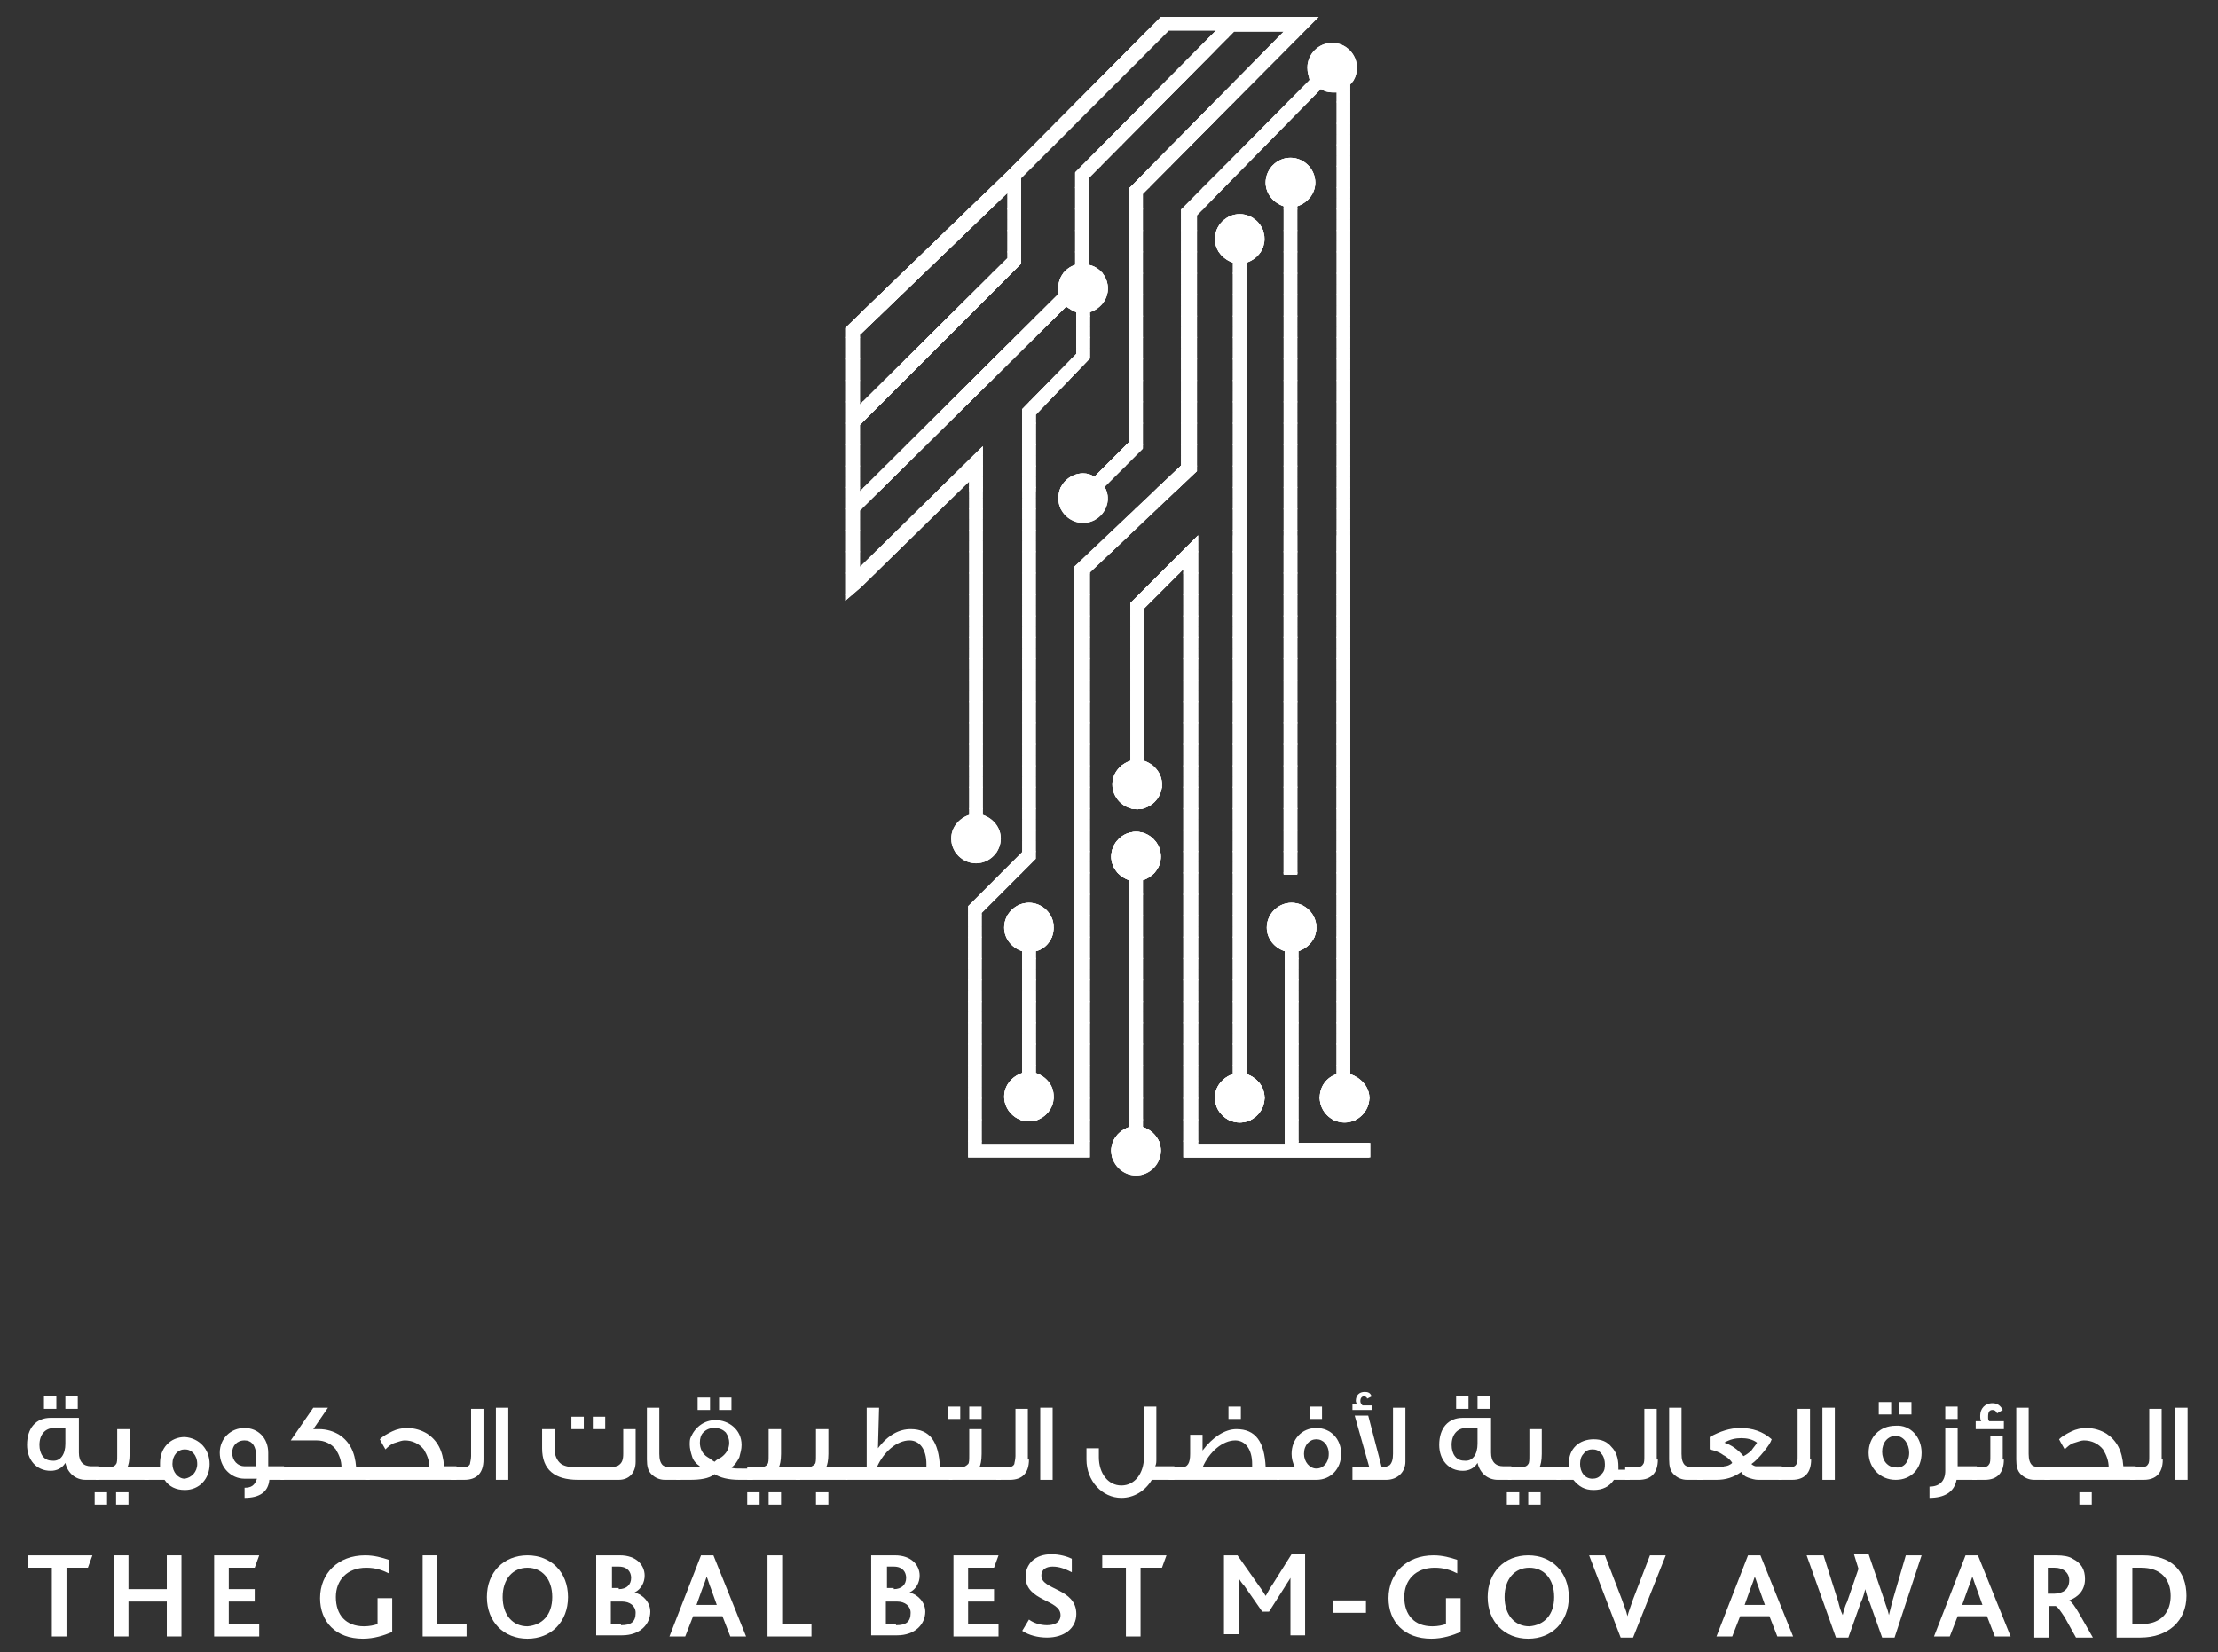 <?xml version="1.0" encoding="utf-8"?>
<!-- Generator: Adobe Illustrator 27.0.1, SVG Export Plug-In . SVG Version: 6.00 Build 0)  -->
<svg version="1.1" id="Layer_1" xmlns="http://www.w3.org/2000/svg" xmlns:xlink="http://www.w3.org/1999/xlink" x="0px" y="0px"
	 viewBox="0 0 196.8 146.6" style="enable-background:new 0 0 196.8 146.6;" xml:space="preserve">
<rect x="0" y="0" width="196.8" height="146.6" fill="#333333" stroke="none"/>
<style type="text/css">
	.st0{clip-path:url(#SVGID_00000121276576626521950840000008455922857158377635_);fill:#FFFFFF;}
	.st1{fill:#FFFFFF;}
	.st2{fill:url(#SVGID_00000109746410799889497000000003042921018580288402_);}
	.st3{fill:#5E5F61;}
</style>
<g>
	<g>
		<g>
			<g>
				<defs>
					<path id="SVGID_1_" d="M113.9,77.6V18.3c-0.9-0.3-1.6-1.1-1.6-2.1c0-1.2,1-2.2,2.2-2.2c1.2,0,2.2,1,2.2,2.2
						c0,1-0.7,1.8-1.6,2.1v59.3H113.9z M103,76c0-1.2-1-2.2-2.2-2.2c-1.2,0-2.2,1-2.2,2.2c0,1,0.7,1.8,1.6,2.1V100
						c-0.9,0.3-1.6,1.1-1.6,2.1c0,1.2,1,2.2,2.2,2.2c1.2,0,2.2-1,2.2-2.2c0-1-0.7-1.8-1.6-2.1V78.1C102.3,77.8,103,77,103,76z
						 M93.5,82.3c0-1.2-1-2.2-2.2-2.2c-1.2,0-2.2,1-2.2,2.2c0,1,0.7,1.8,1.6,2.1v10.8c-0.9,0.3-1.6,1.1-1.6,2.1c0,1.2,1,2.2,2.2,2.2
						c1.2,0,2.2-1,2.2-2.2c0-1-0.7-1.8-1.6-2.1V84.4C92.8,84.2,93.5,83.3,93.5,82.3z M115.2,84.4c0.9-0.3,1.6-1.1,1.6-2.1
						c0-1.2-1-2.2-2.2-2.2c-1.2,0-2.2,1-2.2,2.2c0,1,0.7,1.8,1.6,2.1v17.1h-7.7v-54l-6,6v14c-0.9,0.3-1.6,1.1-1.6,2.1
						c0,1.2,1,2.2,2.2,2.2c1.2,0,2.2-1,2.2-2.2c0-1-0.7-1.8-1.6-2.1V54l3.5-3.5v52.2h16.6v-1.3h-6.4V84.4z M112.2,21.2
						c0-1.2-1-2.2-2.2-2.2c-1.2,0-2.2,1-2.2,2.2c0,1,0.7,1.8,1.6,2.1v72c-0.9,0.3-1.6,1.1-1.6,2.1c0,1.2,1,2.2,2.2,2.2
						c1.2,0,2.2-1,2.2-2.2c0-1-0.7-1.8-1.6-2.1v-72C111.5,23,112.2,22.2,112.2,21.2z M106.2,41.8l-9.5,9v51.9h-9.5h-1.3v-1.3v-21
						l4.8-4.8V36.3l4.8-4.9v-3.7c-0.3-0.1-0.6-0.3-0.9-0.5L76.3,45.3v5l10.9-10.7v1.8v30.9c0.9,0.3,1.6,1.1,1.6,2.1
						c0,1.2-1,2.2-2.2,2.2c-1.2,0-2.2-1-2.2-2.2c0-1,0.7-1.8,1.6-2.1V42.7l-9.6,9.4l0,0L75,53.3v-1.8v-5v-1.7v-5.9v-1.7v-6.3v-1.8
						l14.3-13.8l0.2-0.2L103,1.5h1.7h4.3h1.7h4.4h0.6h1.3l-15.6,15.7v22.6L98,43.2c0.2,0.3,0.3,0.7,0.3,1c0,1.2-1,2.2-2.2,2.2
						c-1.2,0-2.2-1-2.2-2.2c0-1.2,1-2.2,2.2-2.2c0.4,0,0.7,0.1,1,0.3l3.1-3.1V16.7l13.7-13.9h-4.4L96.6,15.8v7.7
						c1,0.2,1.7,1.1,1.7,2.1c0,1-0.7,1.8-1.6,2.1v4.1l-4.8,5v39.4L87.1,81v20.5h8.2V50.3l9.5-9V18.6l0.2-0.2l11.2-11.3
						C116.1,6.7,116,6.4,116,6c0-1.2,1-2.2,2.2-2.2c1.2,0,2.2,1,2.2,2.2c0,0.6-0.2,1.1-0.6,1.5v87.8c0.9,0.3,1.7,1.1,1.7,2.1
						c0,1.2-1,2.2-2.2,2.2c-1.2,0-2.2-1-2.2-2.2c0-1,0.6-1.8,1.5-2.1V8.2c-0.1,0-0.2,0-0.4,0c-0.4,0-0.7-0.1-1-0.3l-11,11.2V41.8z
						 M76.3,35.9l13.1-13v-5.8L76.3,29.7V35.9z M76.3,43.6l17.6-17.5c0-0.2,0-0.3,0-0.5c0-1,0.6-1.8,1.5-2.1v-8.2l0.2-0.2l12.3-12.4
						h-4.2L90.6,15.8v5.8v1.8L76.3,37.7V43.6z"/>
				</defs>
				<use xlink:href="#SVGID_1_"  style="overflow:visible;fill:#FFFFFF;"/>
				<clipPath id="SVGID_00000057856823238137303710000005955224149981732771_">
					<use xlink:href="#SVGID_1_"  style="overflow:visible;"/>
				</clipPath>
				
					<rect x="76.3" y="2.7" style="clip-path:url(#SVGID_00000057856823238137303710000005955224149981732771_);fill:#FFFFFF;" width="31.5" height="0.6"/>
				
					<rect x="76.3" y="3.3" style="clip-path:url(#SVGID_00000057856823238137303710000005955224149981732771_);fill:#FFFFFF;" width="31.5" height="1"/>
				
					<rect x="76.3" y="4.3" style="clip-path:url(#SVGID_00000057856823238137303710000005955224149981732771_);fill:#FFFFFF;" width="31.5" height="1"/>
				
					<rect x="76.3" y="5.2" style="clip-path:url(#SVGID_00000057856823238137303710000005955224149981732771_);fill:#FFFFFF;" width="31.5" height="1"/>
				
					<rect x="76.3" y="6.2" style="clip-path:url(#SVGID_00000057856823238137303710000005955224149981732771_);fill:#FFFFFF;" width="31.5" height="1"/>
				
					<rect x="76.3" y="7.1" style="clip-path:url(#SVGID_00000057856823238137303710000005955224149981732771_);fill:#FFFFFF;" width="31.5" height="1"/>
				
					<rect x="76.3" y="8.1" style="clip-path:url(#SVGID_00000057856823238137303710000005955224149981732771_);fill:#FFFFFF;" width="31.5" height="1"/>
				
					<rect x="76.3" y="9" style="clip-path:url(#SVGID_00000057856823238137303710000005955224149981732771_);fill:#FFFFFF;" width="31.5" height="1"/>
				
					<rect x="76.3" y="10" style="clip-path:url(#SVGID_00000057856823238137303710000005955224149981732771_);fill:#FFFFFF;" width="31.5" height="1"/>
				
					<rect x="76.3" y="10.9" style="clip-path:url(#SVGID_00000057856823238137303710000005955224149981732771_);fill:#FFFFFF;" width="31.5" height="1"/>
				
					<rect x="76.3" y="11.9" style="clip-path:url(#SVGID_00000057856823238137303710000005955224149981732771_);fill:#FFFFFF;" width="31.5" height="1"/>
				
					<rect x="76.3" y="12.8" style="clip-path:url(#SVGID_00000057856823238137303710000005955224149981732771_);fill:#FFFFFF;" width="31.5" height="1"/>
				
					<rect x="76.3" y="13.8" style="clip-path:url(#SVGID_00000057856823238137303710000005955224149981732771_);fill:#FFFFFF;" width="31.5" height="1"/>
				
					<rect x="76.3" y="14.7" style="clip-path:url(#SVGID_00000057856823238137303710000005955224149981732771_);fill:#FFFFFF;" width="31.5" height="1"/>
				
					<rect x="76.3" y="15.7" style="clip-path:url(#SVGID_00000057856823238137303710000005955224149981732771_);fill:#FFFFFF;" width="31.5" height="1"/>
				
					<rect x="76.3" y="16.6" style="clip-path:url(#SVGID_00000057856823238137303710000005955224149981732771_);fill:#FFFFFF;" width="31.5" height="1"/>
				
					<rect x="76.3" y="17.6" style="clip-path:url(#SVGID_00000057856823238137303710000005955224149981732771_);fill:#FFFFFF;" width="31.5" height="1"/>
				
					<rect x="76.3" y="18.5" style="clip-path:url(#SVGID_00000057856823238137303710000005955224149981732771_);fill:#FFFFFF;" width="31.5" height="1"/>
				
					<rect x="76.3" y="19.5" style="clip-path:url(#SVGID_00000057856823238137303710000005955224149981732771_);fill:#FFFFFF;" width="31.5" height="1"/>
				
					<rect x="76.3" y="20.4" style="clip-path:url(#SVGID_00000057856823238137303710000005955224149981732771_);fill:#FFFFFF;" width="31.5" height="1"/>
				
					<rect x="76.3" y="21.4" style="clip-path:url(#SVGID_00000057856823238137303710000005955224149981732771_);fill:#FFFFFF;" width="31.5" height="1"/>
				
					<rect x="76.3" y="22.3" style="clip-path:url(#SVGID_00000057856823238137303710000005955224149981732771_);fill:#FFFFFF;" width="31.5" height="1"/>
				
					<rect x="76.3" y="23.3" style="clip-path:url(#SVGID_00000057856823238137303710000005955224149981732771_);fill:#FFFFFF;" width="31.5" height="1"/>
				
					<rect x="76.3" y="24.2" style="clip-path:url(#SVGID_00000057856823238137303710000005955224149981732771_);fill:#FFFFFF;" width="31.5" height="1"/>
				
					<rect x="76.3" y="25.2" style="clip-path:url(#SVGID_00000057856823238137303710000005955224149981732771_);fill:#FFFFFF;" width="31.5" height="1"/>
				
					<rect x="76.3" y="26.1" style="clip-path:url(#SVGID_00000057856823238137303710000005955224149981732771_);fill:#FFFFFF;" width="31.5" height="1"/>
				
					<rect x="76.3" y="27.1" style="clip-path:url(#SVGID_00000057856823238137303710000005955224149981732771_);fill:#FFFFFF;" width="31.5" height="1"/>
				
					<rect x="76.3" y="28" style="clip-path:url(#SVGID_00000057856823238137303710000005955224149981732771_);fill:#FFFFFF;" width="31.5" height="1"/>
				
					<rect x="76.3" y="29" style="clip-path:url(#SVGID_00000057856823238137303710000005955224149981732771_);fill:#FFFFFF;" width="31.5" height="1"/>
				
					<rect x="76.3" y="29.9" style="clip-path:url(#SVGID_00000057856823238137303710000005955224149981732771_);fill:#FFFFFF;" width="31.5" height="1"/>
				
					<rect x="76.3" y="30.9" style="clip-path:url(#SVGID_00000057856823238137303710000005955224149981732771_);fill:#FFFFFF;" width="31.5" height="1"/>
				
					<rect x="76.3" y="31.8" style="clip-path:url(#SVGID_00000057856823238137303710000005955224149981732771_);fill:#FFFFFF;" width="31.5" height="1"/>
				
					<rect x="76.3" y="32.8" style="clip-path:url(#SVGID_00000057856823238137303710000005955224149981732771_);fill:#FFFFFF;" width="31.5" height="1"/>
				
					<rect x="76.3" y="33.7" style="clip-path:url(#SVGID_00000057856823238137303710000005955224149981732771_);fill:#FFFFFF;" width="31.5" height="1"/>
				
					<rect x="76.3" y="34.7" style="clip-path:url(#SVGID_00000057856823238137303710000005955224149981732771_);fill:#FFFFFF;" width="31.5" height="1"/>
				
					<rect x="76.3" y="35.6" style="clip-path:url(#SVGID_00000057856823238137303710000005955224149981732771_);fill:#FFFFFF;" width="31.5" height="1"/>
				
					<rect x="76.3" y="36.6" style="clip-path:url(#SVGID_00000057856823238137303710000005955224149981732771_);fill:#FFFFFF;" width="31.5" height="1"/>
				
					<rect x="76.3" y="37.5" style="clip-path:url(#SVGID_00000057856823238137303710000005955224149981732771_);fill:#FFFFFF;" width="31.5" height="1"/>
				
					<rect x="76.3" y="38.5" style="clip-path:url(#SVGID_00000057856823238137303710000005955224149981732771_);fill:#FFFFFF;" width="31.5" height="1"/>
				
					<rect x="76.3" y="39.4" style="clip-path:url(#SVGID_00000057856823238137303710000005955224149981732771_);fill:#FFFFFF;" width="31.5" height="1"/>
				
					<rect x="76.3" y="40.4" style="clip-path:url(#SVGID_00000057856823238137303710000005955224149981732771_);fill:#FFFFFF;" width="31.5" height="1"/>
				
					<rect x="76.3" y="41.3" style="clip-path:url(#SVGID_00000057856823238137303710000005955224149981732771_);fill:#FFFFFF;" width="31.5" height="1"/>
				
					<rect x="76.3" y="42.3" style="clip-path:url(#SVGID_00000057856823238137303710000005955224149981732771_);fill:#FFFFFF;" width="31.5" height="1"/>
				
					<rect x="76.3" y="43.2" style="clip-path:url(#SVGID_00000057856823238137303710000005955224149981732771_);fill:#FFFFFF;" width="31.5" height="0.4"/>
				
					<rect x="76.3" y="17.1" style="clip-path:url(#SVGID_00000057856823238137303710000005955224149981732771_);fill:#FFFFFF;" width="13.1" height="0.5"/>
				
					<rect x="76.3" y="17.6" style="clip-path:url(#SVGID_00000057856823238137303710000005955224149981732771_);fill:#FFFFFF;" width="13.1" height="1"/>
				
					<rect x="76.3" y="18.5" style="clip-path:url(#SVGID_00000057856823238137303710000005955224149981732771_);fill:#FFFFFF;" width="13.1" height="1"/>
				
					<rect x="76.3" y="19.5" style="clip-path:url(#SVGID_00000057856823238137303710000005955224149981732771_);fill:#FFFFFF;" width="13.1" height="1"/>
				
					<rect x="76.3" y="20.4" style="clip-path:url(#SVGID_00000057856823238137303710000005955224149981732771_);fill:#FFFFFF;" width="13.1" height="1"/>
				
					<rect x="76.3" y="21.4" style="clip-path:url(#SVGID_00000057856823238137303710000005955224149981732771_);fill:#FFFFFF;" width="13.1" height="1"/>
				
					<rect x="76.3" y="22.3" style="clip-path:url(#SVGID_00000057856823238137303710000005955224149981732771_);fill:#FFFFFF;" width="13.1" height="1"/>
				
					<rect x="76.3" y="23.3" style="clip-path:url(#SVGID_00000057856823238137303710000005955224149981732771_);fill:#FFFFFF;" width="13.1" height="1"/>
				
					<rect x="76.3" y="24.2" style="clip-path:url(#SVGID_00000057856823238137303710000005955224149981732771_);fill:#FFFFFF;" width="13.1" height="1"/>
				
					<rect x="76.3" y="25.2" style="clip-path:url(#SVGID_00000057856823238137303710000005955224149981732771_);fill:#FFFFFF;" width="13.1" height="1"/>
				
					<rect x="76.3" y="26.1" style="clip-path:url(#SVGID_00000057856823238137303710000005955224149981732771_);fill:#FFFFFF;" width="13.1" height="1"/>
				
					<rect x="76.3" y="27.1" style="clip-path:url(#SVGID_00000057856823238137303710000005955224149981732771_);fill:#FFFFFF;" width="13.1" height="1"/>
				
					<rect x="76.3" y="28" style="clip-path:url(#SVGID_00000057856823238137303710000005955224149981732771_);fill:#FFFFFF;" width="13.1" height="1"/>
				
					<rect x="76.3" y="29" style="clip-path:url(#SVGID_00000057856823238137303710000005955224149981732771_);fill:#FFFFFF;" width="13.1" height="1"/>
				
					<rect x="76.3" y="29.9" style="clip-path:url(#SVGID_00000057856823238137303710000005955224149981732771_);fill:#FFFFFF;" width="13.1" height="1"/>
				
					<rect x="76.3" y="30.9" style="clip-path:url(#SVGID_00000057856823238137303710000005955224149981732771_);fill:#FFFFFF;" width="13.1" height="1"/>
				
					<rect x="76.3" y="31.8" style="clip-path:url(#SVGID_00000057856823238137303710000005955224149981732771_);fill:#FFFFFF;" width="13.1" height="1"/>
				
					<rect x="76.3" y="32.8" style="clip-path:url(#SVGID_00000057856823238137303710000005955224149981732771_);fill:#FFFFFF;" width="13.1" height="1"/>
				
					<rect x="76.3" y="33.7" style="clip-path:url(#SVGID_00000057856823238137303710000005955224149981732771_);fill:#FFFFFF;" width="13.1" height="1"/>
				
					<rect x="76.3" y="34.7" style="clip-path:url(#SVGID_00000057856823238137303710000005955224149981732771_);fill:#FFFFFF;" width="13.1" height="1"/>
				
					<rect x="76.3" y="35.6" style="clip-path:url(#SVGID_00000057856823238137303710000005955224149981732771_);fill:#FFFFFF;" width="13.1" height="0.3"/>
				
					<rect x="75" y="1.5" style="clip-path:url(#SVGID_00000057856823238137303710000005955224149981732771_);fill:#FFFFFF;" width="46.5" height="0.9"/>
				
					<rect x="75" y="2.4" style="clip-path:url(#SVGID_00000057856823238137303710000005955224149981732771_);fill:#FFFFFF;" width="46.5" height="1"/>
				
					<rect x="75" y="3.3" style="clip-path:url(#SVGID_00000057856823238137303710000005955224149981732771_);fill:#FFFFFF;" width="46.5" height="1"/>
				
					<rect x="75" y="4.3" style="clip-path:url(#SVGID_00000057856823238137303710000005955224149981732771_);fill:#FFFFFF;" width="46.5" height="1"/>
				
					<rect x="75" y="5.2" style="clip-path:url(#SVGID_00000057856823238137303710000005955224149981732771_);fill:#FFFFFF;" width="46.5" height="1"/>
				
					<rect x="75" y="6.2" style="clip-path:url(#SVGID_00000057856823238137303710000005955224149981732771_);fill:#FFFFFF;" width="46.5" height="1"/>
				
					<rect x="75" y="7.1" style="clip-path:url(#SVGID_00000057856823238137303710000005955224149981732771_);fill:#FFFFFF;" width="46.5" height="1"/>
				
					<rect x="75" y="8.1" style="clip-path:url(#SVGID_00000057856823238137303710000005955224149981732771_);fill:#FFFFFF;" width="46.5" height="1"/>
				
					<rect x="75" y="9" style="clip-path:url(#SVGID_00000057856823238137303710000005955224149981732771_);fill:#FFFFFF;" width="46.5" height="1"/>
				
					<rect x="75" y="10" style="clip-path:url(#SVGID_00000057856823238137303710000005955224149981732771_);fill:#FFFFFF;" width="46.5" height="1"/>
				
					<rect x="75" y="10.9" style="clip-path:url(#SVGID_00000057856823238137303710000005955224149981732771_);fill:#FFFFFF;" width="46.5" height="1"/>
				
					<rect x="75" y="11.9" style="clip-path:url(#SVGID_00000057856823238137303710000005955224149981732771_);fill:#FFFFFF;" width="46.5" height="1"/>
				
					<rect x="75" y="12.8" style="clip-path:url(#SVGID_00000057856823238137303710000005955224149981732771_);fill:#FFFFFF;" width="46.5" height="1"/>
				
					<rect x="75" y="13.8" style="clip-path:url(#SVGID_00000057856823238137303710000005955224149981732771_);fill:#FFFFFF;" width="46.5" height="1"/>
				
					<rect x="75" y="14.7" style="clip-path:url(#SVGID_00000057856823238137303710000005955224149981732771_);fill:#FFFFFF;" width="46.5" height="1"/>
				
					<rect x="75" y="15.7" style="clip-path:url(#SVGID_00000057856823238137303710000005955224149981732771_);fill:#FFFFFF;" width="46.5" height="1"/>
				
					<rect x="75" y="16.6" style="clip-path:url(#SVGID_00000057856823238137303710000005955224149981732771_);fill:#FFFFFF;" width="46.5" height="1"/>
				
					<rect x="75" y="17.6" style="clip-path:url(#SVGID_00000057856823238137303710000005955224149981732771_);fill:#FFFFFF;" width="46.5" height="1"/>
				
					<rect x="75" y="18.5" style="clip-path:url(#SVGID_00000057856823238137303710000005955224149981732771_);fill:#FFFFFF;" width="46.5" height="1"/>
				
					<rect x="75" y="19.5" style="clip-path:url(#SVGID_00000057856823238137303710000005955224149981732771_);fill:#FFFFFF;" width="46.5" height="1"/>
				
					<rect x="75" y="20.4" style="clip-path:url(#SVGID_00000057856823238137303710000005955224149981732771_);fill:#FFFFFF;" width="46.5" height="1"/>
				
					<rect x="75" y="21.4" style="clip-path:url(#SVGID_00000057856823238137303710000005955224149981732771_);fill:#FFFFFF;" width="46.5" height="1"/>
				
					<rect x="75" y="22.3" style="clip-path:url(#SVGID_00000057856823238137303710000005955224149981732771_);fill:#FFFFFF;" width="46.5" height="1"/>
				
					<rect x="75" y="23.3" style="clip-path:url(#SVGID_00000057856823238137303710000005955224149981732771_);fill:#FFFFFF;" width="46.5" height="1"/>
				
					<rect x="75" y="24.2" style="clip-path:url(#SVGID_00000057856823238137303710000005955224149981732771_);fill:#FFFFFF;" width="46.5" height="1"/>
				
					<rect x="75" y="25.2" style="clip-path:url(#SVGID_00000057856823238137303710000005955224149981732771_);fill:#FFFFFF;" width="46.5" height="1"/>
				
					<rect x="75" y="26.1" style="clip-path:url(#SVGID_00000057856823238137303710000005955224149981732771_);fill:#FFFFFF;" width="46.5" height="1"/>
				
					<rect x="75" y="27.1" style="clip-path:url(#SVGID_00000057856823238137303710000005955224149981732771_);fill:#FFFFFF;" width="46.5" height="1"/>
				
					<rect x="75" y="28" style="clip-path:url(#SVGID_00000057856823238137303710000005955224149981732771_);fill:#FFFFFF;" width="46.5" height="1"/>
				
					<rect x="75" y="29" style="clip-path:url(#SVGID_00000057856823238137303710000005955224149981732771_);fill:#FFFFFF;" width="46.5" height="1"/>
				
					<rect x="75" y="29.9" style="clip-path:url(#SVGID_00000057856823238137303710000005955224149981732771_);fill:#FFFFFF;" width="46.5" height="1"/>
				
					<rect x="75" y="30.9" style="clip-path:url(#SVGID_00000057856823238137303710000005955224149981732771_);fill:#FFFFFF;" width="46.5" height="1"/>
				
					<rect x="75" y="31.8" style="clip-path:url(#SVGID_00000057856823238137303710000005955224149981732771_);fill:#FFFFFF;" width="46.5" height="1"/>
				
					<rect x="75" y="32.8" style="clip-path:url(#SVGID_00000057856823238137303710000005955224149981732771_);fill:#FFFFFF;" width="46.5" height="1"/>
				
					<rect x="75" y="33.7" style="clip-path:url(#SVGID_00000057856823238137303710000005955224149981732771_);fill:#FFFFFF;" width="46.5" height="1"/>
				
					<rect x="75" y="34.7" style="clip-path:url(#SVGID_00000057856823238137303710000005955224149981732771_);fill:#FFFFFF;" width="46.5" height="1"/>
				
					<rect x="75" y="35.6" style="clip-path:url(#SVGID_00000057856823238137303710000005955224149981732771_);fill:#FFFFFF;" width="46.5" height="1"/>
				
					<rect x="75" y="36.6" style="clip-path:url(#SVGID_00000057856823238137303710000005955224149981732771_);fill:#FFFFFF;" width="46.5" height="1"/>
				
					<rect x="75" y="37.5" style="clip-path:url(#SVGID_00000057856823238137303710000005955224149981732771_);fill:#FFFFFF;" width="46.5" height="1"/>
				
					<rect x="75" y="38.5" style="clip-path:url(#SVGID_00000057856823238137303710000005955224149981732771_);fill:#FFFFFF;" width="46.5" height="1"/>
				
					<rect x="75" y="39.4" style="clip-path:url(#SVGID_00000057856823238137303710000005955224149981732771_);fill:#FFFFFF;" width="46.5" height="1"/>
				
					<rect x="75" y="40.4" style="clip-path:url(#SVGID_00000057856823238137303710000005955224149981732771_);fill:#FFFFFF;" width="46.5" height="1"/>
				
					<rect x="75" y="41.3" style="clip-path:url(#SVGID_00000057856823238137303710000005955224149981732771_);fill:#FFFFFF;" width="46.5" height="1"/>
				
					<rect x="75" y="42.3" style="clip-path:url(#SVGID_00000057856823238137303710000005955224149981732771_);fill:#FFFFFF;" width="46.5" height="1"/>
				
					<rect x="75" y="43.2" style="clip-path:url(#SVGID_00000057856823238137303710000005955224149981732771_);fill:#FFFFFF;" width="46.5" height="1"/>
				
					<rect x="75" y="44.2" style="clip-path:url(#SVGID_00000057856823238137303710000005955224149981732771_);fill:#FFFFFF;" width="46.5" height="1"/>
				
					<rect x="75" y="45.1" style="clip-path:url(#SVGID_00000057856823238137303710000005955224149981732771_);fill:#FFFFFF;" width="46.5" height="1"/>
				
					<rect x="75" y="46.1" style="clip-path:url(#SVGID_00000057856823238137303710000005955224149981732771_);fill:#FFFFFF;" width="46.5" height="1"/>
				
					<rect x="75" y="47" style="clip-path:url(#SVGID_00000057856823238137303710000005955224149981732771_);fill:#FFFFFF;" width="46.5" height="1"/>
				
					<rect x="75" y="48" style="clip-path:url(#SVGID_00000057856823238137303710000005955224149981732771_);fill:#FFFFFF;" width="46.5" height="1"/>
				
					<rect x="75" y="48.9" style="clip-path:url(#SVGID_00000057856823238137303710000005955224149981732771_);fill:#FFFFFF;" width="46.5" height="1"/>
				
					<rect x="75" y="49.9" style="clip-path:url(#SVGID_00000057856823238137303710000005955224149981732771_);fill:#FFFFFF;" width="46.5" height="1"/>
				
					<rect x="75" y="50.8" style="clip-path:url(#SVGID_00000057856823238137303710000005955224149981732771_);fill:#FFFFFF;" width="46.5" height="1"/>
				
					<rect x="75" y="51.8" style="clip-path:url(#SVGID_00000057856823238137303710000005955224149981732771_);fill:#FFFFFF;" width="46.5" height="1"/>
				
					<rect x="75" y="52.7" style="clip-path:url(#SVGID_00000057856823238137303710000005955224149981732771_);fill:#FFFFFF;" width="46.5" height="1"/>
				
					<rect x="75" y="53.7" style="clip-path:url(#SVGID_00000057856823238137303710000005955224149981732771_);fill:#FFFFFF;" width="46.5" height="1"/>
				
					<rect x="75" y="54.6" style="clip-path:url(#SVGID_00000057856823238137303710000005955224149981732771_);fill:#FFFFFF;" width="46.5" height="1"/>
				
					<rect x="75" y="55.6" style="clip-path:url(#SVGID_00000057856823238137303710000005955224149981732771_);fill:#FFFFFF;" width="46.5" height="1"/>
				
					<rect x="75" y="56.5" style="clip-path:url(#SVGID_00000057856823238137303710000005955224149981732771_);fill:#FFFFFF;" width="46.5" height="1"/>
				
					<rect x="75" y="57.5" style="clip-path:url(#SVGID_00000057856823238137303710000005955224149981732771_);fill:#FFFFFF;" width="46.5" height="1"/>
				
					<rect x="75" y="58.4" style="clip-path:url(#SVGID_00000057856823238137303710000005955224149981732771_);fill:#FFFFFF;" width="46.5" height="1"/>
				
					<rect x="75" y="59.4" style="clip-path:url(#SVGID_00000057856823238137303710000005955224149981732771_);fill:#FFFFFF;" width="46.5" height="1"/>
				
					<rect x="75" y="60.3" style="clip-path:url(#SVGID_00000057856823238137303710000005955224149981732771_);fill:#FFFFFF;" width="46.5" height="1"/>
				
					<rect x="75" y="61.3" style="clip-path:url(#SVGID_00000057856823238137303710000005955224149981732771_);fill:#FFFFFF;" width="46.5" height="1"/>
				
					<rect x="75" y="62.2" style="clip-path:url(#SVGID_00000057856823238137303710000005955224149981732771_);fill:#FFFFFF;" width="46.5" height="1"/>
				
					<rect x="75" y="63.2" style="clip-path:url(#SVGID_00000057856823238137303710000005955224149981732771_);fill:#FFFFFF;" width="46.5" height="1"/>
				
					<rect x="75" y="64.1" style="clip-path:url(#SVGID_00000057856823238137303710000005955224149981732771_);fill:#FFFFFF;" width="46.5" height="1"/>
				
					<rect x="75" y="65.1" style="clip-path:url(#SVGID_00000057856823238137303710000005955224149981732771_);fill:#FFFFFF;" width="46.5" height="1"/>
				
					<rect x="75" y="66" style="clip-path:url(#SVGID_00000057856823238137303710000005955224149981732771_);fill:#FFFFFF;" width="46.5" height="1"/>
				
					<rect x="75" y="67" style="clip-path:url(#SVGID_00000057856823238137303710000005955224149981732771_);fill:#FFFFFF;" width="46.5" height="1"/>
				
					<rect x="75" y="67.9" style="clip-path:url(#SVGID_00000057856823238137303710000005955224149981732771_);fill:#FFFFFF;" width="46.5" height="1"/>
				
					<rect x="75" y="68.9" style="clip-path:url(#SVGID_00000057856823238137303710000005955224149981732771_);fill:#FFFFFF;" width="46.5" height="1"/>
				
					<rect x="75" y="69.8" style="clip-path:url(#SVGID_00000057856823238137303710000005955224149981732771_);fill:#FFFFFF;" width="46.5" height="1"/>
				
					<rect x="75" y="70.8" style="clip-path:url(#SVGID_00000057856823238137303710000005955224149981732771_);fill:#FFFFFF;" width="46.5" height="1"/>
				
					<rect x="75" y="71.7" style="clip-path:url(#SVGID_00000057856823238137303710000005955224149981732771_);fill:#FFFFFF;" width="46.5" height="1"/>
				
					<rect x="75" y="72.7" style="clip-path:url(#SVGID_00000057856823238137303710000005955224149981732771_);fill:#FFFFFF;" width="46.5" height="1"/>
				
					<rect x="75" y="73.6" style="clip-path:url(#SVGID_00000057856823238137303710000005955224149981732771_);fill:#FFFFFF;" width="46.5" height="1"/>
				
					<rect x="75" y="74.6" style="clip-path:url(#SVGID_00000057856823238137303710000005955224149981732771_);fill:#FFFFFF;" width="46.5" height="1"/>
				
					<rect x="75" y="75.5" style="clip-path:url(#SVGID_00000057856823238137303710000005955224149981732771_);fill:#FFFFFF;" width="46.5" height="1"/>
				
					<rect x="75" y="76.5" style="clip-path:url(#SVGID_00000057856823238137303710000005955224149981732771_);fill:#FFFFFF;" width="46.5" height="1"/>
				
					<rect x="75" y="77.4" style="clip-path:url(#SVGID_00000057856823238137303710000005955224149981732771_);fill:#FFFFFF;" width="46.5" height="1"/>
				
					<rect x="75" y="78.4" style="clip-path:url(#SVGID_00000057856823238137303710000005955224149981732771_);fill:#FFFFFF;" width="46.5" height="1"/>
				
					<rect x="75" y="79.3" style="clip-path:url(#SVGID_00000057856823238137303710000005955224149981732771_);fill:#FFFFFF;" width="46.5" height="1"/>
				
					<rect x="75" y="80.3" style="clip-path:url(#SVGID_00000057856823238137303710000005955224149981732771_);fill:#FFFFFF;" width="46.5" height="1"/>
				
					<rect x="75" y="81.2" style="clip-path:url(#SVGID_00000057856823238137303710000005955224149981732771_);fill:#FFFFFF;" width="46.5" height="1"/>
				
					<rect x="75" y="82.2" style="clip-path:url(#SVGID_00000057856823238137303710000005955224149981732771_);fill:#FFFFFF;" width="46.5" height="1"/>
				
					<rect x="75" y="83.1" style="clip-path:url(#SVGID_00000057856823238137303710000005955224149981732771_);fill:#FFFFFF;" width="46.5" height="1"/>
				
					<rect x="75" y="84.1" style="clip-path:url(#SVGID_00000057856823238137303710000005955224149981732771_);fill:#FFFFFF;" width="46.5" height="1"/>
				
					<rect x="75" y="85" style="clip-path:url(#SVGID_00000057856823238137303710000005955224149981732771_);fill:#FFFFFF;" width="46.5" height="1"/>
				
					<rect x="75" y="86" style="clip-path:url(#SVGID_00000057856823238137303710000005955224149981732771_);fill:#FFFFFF;" width="46.5" height="1"/>
				
					<rect x="75" y="86.9" style="clip-path:url(#SVGID_00000057856823238137303710000005955224149981732771_);fill:#FFFFFF;" width="46.5" height="1"/>
				
					<rect x="75" y="87.9" style="clip-path:url(#SVGID_00000057856823238137303710000005955224149981732771_);fill:#FFFFFF;" width="46.5" height="1"/>
				
					<rect x="75" y="88.8" style="clip-path:url(#SVGID_00000057856823238137303710000005955224149981732771_);fill:#FFFFFF;" width="46.5" height="1"/>
				
					<rect x="75" y="89.8" style="clip-path:url(#SVGID_00000057856823238137303710000005955224149981732771_);fill:#FFFFFF;" width="46.5" height="1"/>
				
					<rect x="75" y="90.7" style="clip-path:url(#SVGID_00000057856823238137303710000005955224149981732771_);fill:#FFFFFF;" width="46.5" height="1"/>
				
					<rect x="75" y="91.7" style="clip-path:url(#SVGID_00000057856823238137303710000005955224149981732771_);fill:#FFFFFF;" width="46.5" height="1"/>
				
					<rect x="75" y="92.6" style="clip-path:url(#SVGID_00000057856823238137303710000005955224149981732771_);fill:#FFFFFF;" width="46.5" height="1"/>
				
					<rect x="75" y="93.6" style="clip-path:url(#SVGID_00000057856823238137303710000005955224149981732771_);fill:#FFFFFF;" width="46.5" height="1"/>
				
					<rect x="75" y="94.5" style="clip-path:url(#SVGID_00000057856823238137303710000005955224149981732771_);fill:#FFFFFF;" width="46.5" height="1"/>
				
					<rect x="75" y="95.5" style="clip-path:url(#SVGID_00000057856823238137303710000005955224149981732771_);fill:#FFFFFF;" width="46.5" height="1"/>
				
					<rect x="75" y="96.5" style="clip-path:url(#SVGID_00000057856823238137303710000005955224149981732771_);fill:#FFFFFF;" width="46.5" height="1"/>
				
					<rect x="75" y="97.4" style="clip-path:url(#SVGID_00000057856823238137303710000005955224149981732771_);fill:#FFFFFF;" width="46.5" height="1"/>
				
					<rect x="75" y="98.4" style="clip-path:url(#SVGID_00000057856823238137303710000005955224149981732771_);fill:#FFFFFF;" width="46.5" height="1"/>
				
					<rect x="75" y="99.3" style="clip-path:url(#SVGID_00000057856823238137303710000005955224149981732771_);fill:#FFFFFF;" width="46.5" height="1"/>
				
					<rect x="75" y="100.3" style="clip-path:url(#SVGID_00000057856823238137303710000005955224149981732771_);fill:#FFFFFF;" width="46.5" height="1"/>
				
					<rect x="75" y="101.2" style="clip-path:url(#SVGID_00000057856823238137303710000005955224149981732771_);fill:#FFFFFF;" width="46.5" height="1"/>
				
					<rect x="75" y="102.2" style="clip-path:url(#SVGID_00000057856823238137303710000005955224149981732771_);fill:#FFFFFF;" width="46.5" height="0.6"/>
				
					<rect x="107.7" y="18.9" style="clip-path:url(#SVGID_00000057856823238137303710000005955224149981732771_);fill:#FFFFFF;" width="4.4" height="0.5"/>
				
					<rect x="107.7" y="19.5" style="clip-path:url(#SVGID_00000057856823238137303710000005955224149981732771_);fill:#FFFFFF;" width="4.4" height="1"/>
				
					<rect x="107.7" y="20.4" style="clip-path:url(#SVGID_00000057856823238137303710000005955224149981732771_);fill:#FFFFFF;" width="4.4" height="1"/>
				
					<rect x="107.7" y="21.4" style="clip-path:url(#SVGID_00000057856823238137303710000005955224149981732771_);fill:#FFFFFF;" width="4.4" height="1"/>
				
					<rect x="107.7" y="22.3" style="clip-path:url(#SVGID_00000057856823238137303710000005955224149981732771_);fill:#FFFFFF;" width="4.4" height="1"/>
				
					<rect x="107.7" y="23.3" style="clip-path:url(#SVGID_00000057856823238137303710000005955224149981732771_);fill:#FFFFFF;" width="4.4" height="1"/>
				
					<rect x="107.7" y="24.2" style="clip-path:url(#SVGID_00000057856823238137303710000005955224149981732771_);fill:#FFFFFF;" width="4.4" height="1"/>
				
					<rect x="107.7" y="25.2" style="clip-path:url(#SVGID_00000057856823238137303710000005955224149981732771_);fill:#FFFFFF;" width="4.4" height="1"/>
				
					<rect x="107.7" y="26.1" style="clip-path:url(#SVGID_00000057856823238137303710000005955224149981732771_);fill:#FFFFFF;" width="4.4" height="1"/>
				
					<rect x="107.7" y="27.1" style="clip-path:url(#SVGID_00000057856823238137303710000005955224149981732771_);fill:#FFFFFF;" width="4.4" height="1"/>
				
					<rect x="107.7" y="28" style="clip-path:url(#SVGID_00000057856823238137303710000005955224149981732771_);fill:#FFFFFF;" width="4.4" height="1"/>
				
					<rect x="107.7" y="29" style="clip-path:url(#SVGID_00000057856823238137303710000005955224149981732771_);fill:#FFFFFF;" width="4.4" height="1"/>
				
					<rect x="107.7" y="29.9" style="clip-path:url(#SVGID_00000057856823238137303710000005955224149981732771_);fill:#FFFFFF;" width="4.4" height="1"/>
				
					<rect x="107.7" y="30.9" style="clip-path:url(#SVGID_00000057856823238137303710000005955224149981732771_);fill:#FFFFFF;" width="4.4" height="1"/>
				
					<rect x="107.7" y="31.8" style="clip-path:url(#SVGID_00000057856823238137303710000005955224149981732771_);fill:#FFFFFF;" width="4.4" height="1"/>
				
					<rect x="107.7" y="32.8" style="clip-path:url(#SVGID_00000057856823238137303710000005955224149981732771_);fill:#FFFFFF;" width="4.4" height="1"/>
				
					<rect x="107.7" y="33.7" style="clip-path:url(#SVGID_00000057856823238137303710000005955224149981732771_);fill:#FFFFFF;" width="4.4" height="1"/>
				
					<rect x="107.7" y="34.7" style="clip-path:url(#SVGID_00000057856823238137303710000005955224149981732771_);fill:#FFFFFF;" width="4.4" height="1"/>
				
					<rect x="107.7" y="35.6" style="clip-path:url(#SVGID_00000057856823238137303710000005955224149981732771_);fill:#FFFFFF;" width="4.4" height="1"/>
				
					<rect x="107.7" y="36.6" style="clip-path:url(#SVGID_00000057856823238137303710000005955224149981732771_);fill:#FFFFFF;" width="4.4" height="1"/>
				
					<rect x="107.7" y="37.5" style="clip-path:url(#SVGID_00000057856823238137303710000005955224149981732771_);fill:#FFFFFF;" width="4.4" height="1"/>
				
					<rect x="107.7" y="38.5" style="clip-path:url(#SVGID_00000057856823238137303710000005955224149981732771_);fill:#FFFFFF;" width="4.4" height="1"/>
				
					<rect x="107.7" y="39.4" style="clip-path:url(#SVGID_00000057856823238137303710000005955224149981732771_);fill:#FFFFFF;" width="4.4" height="1"/>
				
					<rect x="107.7" y="40.4" style="clip-path:url(#SVGID_00000057856823238137303710000005955224149981732771_);fill:#FFFFFF;" width="4.4" height="1"/>
				
					<rect x="107.7" y="41.3" style="clip-path:url(#SVGID_00000057856823238137303710000005955224149981732771_);fill:#FFFFFF;" width="4.4" height="1"/>
				
					<rect x="107.7" y="42.3" style="clip-path:url(#SVGID_00000057856823238137303710000005955224149981732771_);fill:#FFFFFF;" width="4.4" height="1"/>
				
					<rect x="107.7" y="43.2" style="clip-path:url(#SVGID_00000057856823238137303710000005955224149981732771_);fill:#FFFFFF;" width="4.4" height="1"/>
				
					<rect x="107.7" y="44.2" style="clip-path:url(#SVGID_00000057856823238137303710000005955224149981732771_);fill:#FFFFFF;" width="4.4" height="1"/>
				
					<rect x="107.7" y="45.1" style="clip-path:url(#SVGID_00000057856823238137303710000005955224149981732771_);fill:#FFFFFF;" width="4.4" height="1"/>
				
					<rect x="107.7" y="46.1" style="clip-path:url(#SVGID_00000057856823238137303710000005955224149981732771_);fill:#FFFFFF;" width="4.4" height="1"/>
				
					<rect x="107.7" y="47" style="clip-path:url(#SVGID_00000057856823238137303710000005955224149981732771_);fill:#FFFFFF;" width="4.4" height="1"/>
				
					<rect x="107.7" y="48" style="clip-path:url(#SVGID_00000057856823238137303710000005955224149981732771_);fill:#FFFFFF;" width="4.4" height="1"/>
				
					<rect x="107.7" y="48.9" style="clip-path:url(#SVGID_00000057856823238137303710000005955224149981732771_);fill:#FFFFFF;" width="4.4" height="1"/>
				
					<rect x="107.7" y="49.9" style="clip-path:url(#SVGID_00000057856823238137303710000005955224149981732771_);fill:#FFFFFF;" width="4.4" height="1"/>
				
					<rect x="107.7" y="50.8" style="clip-path:url(#SVGID_00000057856823238137303710000005955224149981732771_);fill:#FFFFFF;" width="4.4" height="1"/>
				
					<rect x="107.7" y="51.8" style="clip-path:url(#SVGID_00000057856823238137303710000005955224149981732771_);fill:#FFFFFF;" width="4.4" height="1"/>
				
					<rect x="107.7" y="52.7" style="clip-path:url(#SVGID_00000057856823238137303710000005955224149981732771_);fill:#FFFFFF;" width="4.4" height="1"/>
				
					<rect x="107.7" y="53.7" style="clip-path:url(#SVGID_00000057856823238137303710000005955224149981732771_);fill:#FFFFFF;" width="4.4" height="1"/>
				
					<rect x="107.7" y="54.6" style="clip-path:url(#SVGID_00000057856823238137303710000005955224149981732771_);fill:#FFFFFF;" width="4.4" height="1"/>
				
					<rect x="107.7" y="55.6" style="clip-path:url(#SVGID_00000057856823238137303710000005955224149981732771_);fill:#FFFFFF;" width="4.4" height="1"/>
				
					<rect x="107.7" y="56.5" style="clip-path:url(#SVGID_00000057856823238137303710000005955224149981732771_);fill:#FFFFFF;" width="4.4" height="1"/>
				
					<rect x="107.7" y="57.5" style="clip-path:url(#SVGID_00000057856823238137303710000005955224149981732771_);fill:#FFFFFF;" width="4.4" height="1"/>
				
					<rect x="107.7" y="58.4" style="clip-path:url(#SVGID_00000057856823238137303710000005955224149981732771_);fill:#FFFFFF;" width="4.4" height="1"/>
				
					<rect x="107.7" y="59.4" style="clip-path:url(#SVGID_00000057856823238137303710000005955224149981732771_);fill:#FFFFFF;" width="4.4" height="1"/>
				
					<rect x="107.7" y="60.3" style="clip-path:url(#SVGID_00000057856823238137303710000005955224149981732771_);fill:#FFFFFF;" width="4.4" height="1"/>
				
					<rect x="107.7" y="61.3" style="clip-path:url(#SVGID_00000057856823238137303710000005955224149981732771_);fill:#FFFFFF;" width="4.4" height="1"/>
				
					<rect x="107.7" y="62.2" style="clip-path:url(#SVGID_00000057856823238137303710000005955224149981732771_);fill:#FFFFFF;" width="4.4" height="1"/>
				
					<rect x="107.7" y="63.2" style="clip-path:url(#SVGID_00000057856823238137303710000005955224149981732771_);fill:#FFFFFF;" width="4.4" height="1"/>
				
					<rect x="107.7" y="64.1" style="clip-path:url(#SVGID_00000057856823238137303710000005955224149981732771_);fill:#FFFFFF;" width="4.4" height="1"/>
				
					<rect x="107.7" y="65.1" style="clip-path:url(#SVGID_00000057856823238137303710000005955224149981732771_);fill:#FFFFFF;" width="4.4" height="1"/>
				
					<rect x="107.7" y="66" style="clip-path:url(#SVGID_00000057856823238137303710000005955224149981732771_);fill:#FFFFFF;" width="4.4" height="1"/>
				
					<rect x="107.7" y="67" style="clip-path:url(#SVGID_00000057856823238137303710000005955224149981732771_);fill:#FFFFFF;" width="4.4" height="1"/>
				
					<rect x="107.7" y="67.9" style="clip-path:url(#SVGID_00000057856823238137303710000005955224149981732771_);fill:#FFFFFF;" width="4.4" height="1"/>
				
					<rect x="107.7" y="68.9" style="clip-path:url(#SVGID_00000057856823238137303710000005955224149981732771_);fill:#FFFFFF;" width="4.4" height="1"/>
				
					<rect x="107.7" y="69.8" style="clip-path:url(#SVGID_00000057856823238137303710000005955224149981732771_);fill:#FFFFFF;" width="4.4" height="1"/>
				
					<rect x="107.7" y="70.8" style="clip-path:url(#SVGID_00000057856823238137303710000005955224149981732771_);fill:#FFFFFF;" width="4.4" height="1"/>
				
					<rect x="107.7" y="71.7" style="clip-path:url(#SVGID_00000057856823238137303710000005955224149981732771_);fill:#FFFFFF;" width="4.4" height="1"/>
				
					<rect x="107.7" y="72.7" style="clip-path:url(#SVGID_00000057856823238137303710000005955224149981732771_);fill:#FFFFFF;" width="4.4" height="1"/>
				
					<rect x="107.7" y="73.6" style="clip-path:url(#SVGID_00000057856823238137303710000005955224149981732771_);fill:#FFFFFF;" width="4.4" height="1"/>
				
					<rect x="107.7" y="74.6" style="clip-path:url(#SVGID_00000057856823238137303710000005955224149981732771_);fill:#FFFFFF;" width="4.4" height="1"/>
				
					<rect x="107.7" y="75.5" style="clip-path:url(#SVGID_00000057856823238137303710000005955224149981732771_);fill:#FFFFFF;" width="4.4" height="1"/>
				
					<rect x="107.7" y="76.5" style="clip-path:url(#SVGID_00000057856823238137303710000005955224149981732771_);fill:#FFFFFF;" width="4.4" height="1"/>
				
					<rect x="107.7" y="77.4" style="clip-path:url(#SVGID_00000057856823238137303710000005955224149981732771_);fill:#FFFFFF;" width="4.4" height="1"/>
				
					<rect x="107.7" y="78.4" style="clip-path:url(#SVGID_00000057856823238137303710000005955224149981732771_);fill:#FFFFFF;" width="4.4" height="1"/>
				
					<rect x="107.7" y="79.3" style="clip-path:url(#SVGID_00000057856823238137303710000005955224149981732771_);fill:#FFFFFF;" width="4.4" height="1"/>
				
					<rect x="107.7" y="80.3" style="clip-path:url(#SVGID_00000057856823238137303710000005955224149981732771_);fill:#FFFFFF;" width="4.4" height="1"/>
				
					<rect x="107.7" y="81.2" style="clip-path:url(#SVGID_00000057856823238137303710000005955224149981732771_);fill:#FFFFFF;" width="4.4" height="1"/>
				
					<rect x="107.7" y="82.2" style="clip-path:url(#SVGID_00000057856823238137303710000005955224149981732771_);fill:#FFFFFF;" width="4.4" height="1"/>
				
					<rect x="107.7" y="83.1" style="clip-path:url(#SVGID_00000057856823238137303710000005955224149981732771_);fill:#FFFFFF;" width="4.4" height="1"/>
				
					<rect x="107.7" y="84.1" style="clip-path:url(#SVGID_00000057856823238137303710000005955224149981732771_);fill:#FFFFFF;" width="4.4" height="1"/>
				
					<rect x="107.7" y="85" style="clip-path:url(#SVGID_00000057856823238137303710000005955224149981732771_);fill:#FFFFFF;" width="4.4" height="1"/>
				
					<rect x="107.7" y="86" style="clip-path:url(#SVGID_00000057856823238137303710000005955224149981732771_);fill:#FFFFFF;" width="4.4" height="1"/>
				
					<rect x="107.7" y="86.9" style="clip-path:url(#SVGID_00000057856823238137303710000005955224149981732771_);fill:#FFFFFF;" width="4.4" height="1"/>
				
					<rect x="107.7" y="87.9" style="clip-path:url(#SVGID_00000057856823238137303710000005955224149981732771_);fill:#FFFFFF;" width="4.4" height="1"/>
				
					<rect x="107.7" y="88.8" style="clip-path:url(#SVGID_00000057856823238137303710000005955224149981732771_);fill:#FFFFFF;" width="4.4" height="1"/>
				
					<rect x="107.7" y="89.8" style="clip-path:url(#SVGID_00000057856823238137303710000005955224149981732771_);fill:#FFFFFF;" width="4.4" height="1"/>
				
					<rect x="107.7" y="90.7" style="clip-path:url(#SVGID_00000057856823238137303710000005955224149981732771_);fill:#FFFFFF;" width="4.4" height="1"/>
				
					<rect x="107.7" y="91.7" style="clip-path:url(#SVGID_00000057856823238137303710000005955224149981732771_);fill:#FFFFFF;" width="4.4" height="1"/>
				
					<rect x="107.7" y="92.6" style="clip-path:url(#SVGID_00000057856823238137303710000005955224149981732771_);fill:#FFFFFF;" width="4.4" height="1"/>
				
					<rect x="107.7" y="93.6" style="clip-path:url(#SVGID_00000057856823238137303710000005955224149981732771_);fill:#FFFFFF;" width="4.4" height="1"/>
				
					<rect x="107.7" y="94.5" style="clip-path:url(#SVGID_00000057856823238137303710000005955224149981732771_);fill:#FFFFFF;" width="4.4" height="1"/>
				
					<rect x="107.7" y="95.5" style="clip-path:url(#SVGID_00000057856823238137303710000005955224149981732771_);fill:#FFFFFF;" width="4.4" height="1"/>
				
					<rect x="107.7" y="96.5" style="clip-path:url(#SVGID_00000057856823238137303710000005955224149981732771_);fill:#FFFFFF;" width="4.4" height="1"/>
				
					<rect x="107.7" y="97.4" style="clip-path:url(#SVGID_00000057856823238137303710000005955224149981732771_);fill:#FFFFFF;" width="4.4" height="1"/>
				
					<rect x="107.7" y="98.4" style="clip-path:url(#SVGID_00000057856823238137303710000005955224149981732771_);fill:#FFFFFF;" width="4.4" height="1"/>
				
					<rect x="107.7" y="99.3" style="clip-path:url(#SVGID_00000057856823238137303710000005955224149981732771_);fill:#FFFFFF;" width="4.4" height="0.3"/>
				
					<rect x="98.5" y="47.5" style="clip-path:url(#SVGID_00000057856823238137303710000005955224149981732771_);fill:#FFFFFF;" width="23" height="0.5"/>
				
					<rect x="98.5" y="48" style="clip-path:url(#SVGID_00000057856823238137303710000005955224149981732771_);fill:#FFFFFF;" width="23" height="1"/>
				
					<rect x="98.5" y="48.9" style="clip-path:url(#SVGID_00000057856823238137303710000005955224149981732771_);fill:#FFFFFF;" width="23" height="1"/>
				
					<rect x="98.5" y="49.9" style="clip-path:url(#SVGID_00000057856823238137303710000005955224149981732771_);fill:#FFFFFF;" width="23" height="1"/>
				
					<rect x="98.5" y="50.8" style="clip-path:url(#SVGID_00000057856823238137303710000005955224149981732771_);fill:#FFFFFF;" width="23" height="1"/>
				
					<rect x="98.5" y="51.8" style="clip-path:url(#SVGID_00000057856823238137303710000005955224149981732771_);fill:#FFFFFF;" width="23" height="1"/>
				
					<rect x="98.5" y="52.7" style="clip-path:url(#SVGID_00000057856823238137303710000005955224149981732771_);fill:#FFFFFF;" width="23" height="1"/>
				
					<rect x="98.5" y="53.7" style="clip-path:url(#SVGID_00000057856823238137303710000005955224149981732771_);fill:#FFFFFF;" width="23" height="1"/>
				
					<rect x="98.5" y="54.6" style="clip-path:url(#SVGID_00000057856823238137303710000005955224149981732771_);fill:#FFFFFF;" width="23" height="1"/>
				
					<rect x="98.5" y="55.6" style="clip-path:url(#SVGID_00000057856823238137303710000005955224149981732771_);fill:#FFFFFF;" width="23" height="1"/>
				
					<rect x="98.5" y="56.5" style="clip-path:url(#SVGID_00000057856823238137303710000005955224149981732771_);fill:#FFFFFF;" width="23" height="1"/>
				
					<rect x="98.5" y="57.5" style="clip-path:url(#SVGID_00000057856823238137303710000005955224149981732771_);fill:#FFFFFF;" width="23" height="1"/>
				
					<rect x="98.5" y="58.4" style="clip-path:url(#SVGID_00000057856823238137303710000005955224149981732771_);fill:#FFFFFF;" width="23" height="1"/>
				
					<rect x="98.5" y="59.4" style="clip-path:url(#SVGID_00000057856823238137303710000005955224149981732771_);fill:#FFFFFF;" width="23" height="1"/>
				
					<rect x="98.5" y="60.3" style="clip-path:url(#SVGID_00000057856823238137303710000005955224149981732771_);fill:#FFFFFF;" width="23" height="1"/>
				
					<rect x="98.5" y="61.3" style="clip-path:url(#SVGID_00000057856823238137303710000005955224149981732771_);fill:#FFFFFF;" width="23" height="1"/>
				
					<rect x="98.5" y="62.2" style="clip-path:url(#SVGID_00000057856823238137303710000005955224149981732771_);fill:#FFFFFF;" width="23" height="1"/>
				
					<rect x="98.5" y="63.2" style="clip-path:url(#SVGID_00000057856823238137303710000005955224149981732771_);fill:#FFFFFF;" width="23" height="1"/>
				
					<rect x="98.5" y="64.1" style="clip-path:url(#SVGID_00000057856823238137303710000005955224149981732771_);fill:#FFFFFF;" width="23" height="1"/>
				
					<rect x="98.5" y="65.1" style="clip-path:url(#SVGID_00000057856823238137303710000005955224149981732771_);fill:#FFFFFF;" width="23" height="1"/>
				
					<rect x="98.5" y="66" style="clip-path:url(#SVGID_00000057856823238137303710000005955224149981732771_);fill:#FFFFFF;" width="23" height="1"/>
				
					<rect x="98.5" y="67" style="clip-path:url(#SVGID_00000057856823238137303710000005955224149981732771_);fill:#FFFFFF;" width="23" height="1"/>
				
					<rect x="98.5" y="67.9" style="clip-path:url(#SVGID_00000057856823238137303710000005955224149981732771_);fill:#FFFFFF;" width="23" height="1"/>
				
					<rect x="98.5" y="68.9" style="clip-path:url(#SVGID_00000057856823238137303710000005955224149981732771_);fill:#FFFFFF;" width="23" height="1"/>
				
					<rect x="98.5" y="69.8" style="clip-path:url(#SVGID_00000057856823238137303710000005955224149981732771_);fill:#FFFFFF;" width="23" height="1"/>
				
					<rect x="98.5" y="70.8" style="clip-path:url(#SVGID_00000057856823238137303710000005955224149981732771_);fill:#FFFFFF;" width="23" height="1"/>
				
					<rect x="98.5" y="71.7" style="clip-path:url(#SVGID_00000057856823238137303710000005955224149981732771_);fill:#FFFFFF;" width="23" height="1"/>
				
					<rect x="98.5" y="72.7" style="clip-path:url(#SVGID_00000057856823238137303710000005955224149981732771_);fill:#FFFFFF;" width="23" height="1"/>
				
					<rect x="98.5" y="73.6" style="clip-path:url(#SVGID_00000057856823238137303710000005955224149981732771_);fill:#FFFFFF;" width="23" height="1"/>
				
					<rect x="98.5" y="74.6" style="clip-path:url(#SVGID_00000057856823238137303710000005955224149981732771_);fill:#FFFFFF;" width="23" height="1"/>
				
					<rect x="98.5" y="75.5" style="clip-path:url(#SVGID_00000057856823238137303710000005955224149981732771_);fill:#FFFFFF;" width="23" height="1"/>
				
					<rect x="98.5" y="76.5" style="clip-path:url(#SVGID_00000057856823238137303710000005955224149981732771_);fill:#FFFFFF;" width="23" height="1"/>
				
					<rect x="98.5" y="77.4" style="clip-path:url(#SVGID_00000057856823238137303710000005955224149981732771_);fill:#FFFFFF;" width="23" height="1"/>
				
					<rect x="98.5" y="78.4" style="clip-path:url(#SVGID_00000057856823238137303710000005955224149981732771_);fill:#FFFFFF;" width="23" height="1"/>
				
					<rect x="98.5" y="79.3" style="clip-path:url(#SVGID_00000057856823238137303710000005955224149981732771_);fill:#FFFFFF;" width="23" height="1"/>
				
					<rect x="98.5" y="80.3" style="clip-path:url(#SVGID_00000057856823238137303710000005955224149981732771_);fill:#FFFFFF;" width="23" height="1"/>
				
					<rect x="98.5" y="81.2" style="clip-path:url(#SVGID_00000057856823238137303710000005955224149981732771_);fill:#FFFFFF;" width="23" height="1"/>
				
					<rect x="98.5" y="82.2" style="clip-path:url(#SVGID_00000057856823238137303710000005955224149981732771_);fill:#FFFFFF;" width="23" height="1"/>
				
					<rect x="98.5" y="83.1" style="clip-path:url(#SVGID_00000057856823238137303710000005955224149981732771_);fill:#FFFFFF;" width="23" height="1"/>
				
					<rect x="98.5" y="84.1" style="clip-path:url(#SVGID_00000057856823238137303710000005955224149981732771_);fill:#FFFFFF;" width="23" height="1"/>
				
					<rect x="98.5" y="85" style="clip-path:url(#SVGID_00000057856823238137303710000005955224149981732771_);fill:#FFFFFF;" width="23" height="1"/>
				
					<rect x="98.5" y="86" style="clip-path:url(#SVGID_00000057856823238137303710000005955224149981732771_);fill:#FFFFFF;" width="23" height="1"/>
				
					<rect x="98.5" y="86.9" style="clip-path:url(#SVGID_00000057856823238137303710000005955224149981732771_);fill:#FFFFFF;" width="23" height="1"/>
				
					<rect x="98.5" y="87.9" style="clip-path:url(#SVGID_00000057856823238137303710000005955224149981732771_);fill:#FFFFFF;" width="23" height="1"/>
				
					<rect x="98.5" y="88.8" style="clip-path:url(#SVGID_00000057856823238137303710000005955224149981732771_);fill:#FFFFFF;" width="23" height="1"/>
				
					<rect x="98.5" y="89.8" style="clip-path:url(#SVGID_00000057856823238137303710000005955224149981732771_);fill:#FFFFFF;" width="23" height="1"/>
				
					<rect x="98.5" y="90.7" style="clip-path:url(#SVGID_00000057856823238137303710000005955224149981732771_);fill:#FFFFFF;" width="23" height="1"/>
				
					<rect x="98.5" y="91.7" style="clip-path:url(#SVGID_00000057856823238137303710000005955224149981732771_);fill:#FFFFFF;" width="23" height="1"/>
				
					<rect x="98.5" y="92.6" style="clip-path:url(#SVGID_00000057856823238137303710000005955224149981732771_);fill:#FFFFFF;" width="23" height="1"/>
				
					<rect x="98.5" y="93.6" style="clip-path:url(#SVGID_00000057856823238137303710000005955224149981732771_);fill:#FFFFFF;" width="23" height="1"/>
				
					<rect x="98.5" y="94.5" style="clip-path:url(#SVGID_00000057856823238137303710000005955224149981732771_);fill:#FFFFFF;" width="23" height="1"/>
				
					<rect x="98.5" y="95.5" style="clip-path:url(#SVGID_00000057856823238137303710000005955224149981732771_);fill:#FFFFFF;" width="23" height="1"/>
				
					<rect x="98.5" y="96.5" style="clip-path:url(#SVGID_00000057856823238137303710000005955224149981732771_);fill:#FFFFFF;" width="23" height="1"/>
				
					<rect x="98.5" y="97.4" style="clip-path:url(#SVGID_00000057856823238137303710000005955224149981732771_);fill:#FFFFFF;" width="23" height="1"/>
				
					<rect x="98.5" y="98.4" style="clip-path:url(#SVGID_00000057856823238137303710000005955224149981732771_);fill:#FFFFFF;" width="23" height="1"/>
				
					<rect x="98.5" y="99.3" style="clip-path:url(#SVGID_00000057856823238137303710000005955224149981732771_);fill:#FFFFFF;" width="23" height="1"/>
				
					<rect x="98.5" y="100.3" style="clip-path:url(#SVGID_00000057856823238137303710000005955224149981732771_);fill:#FFFFFF;" width="23" height="1"/>
				
					<rect x="98.5" y="101.2" style="clip-path:url(#SVGID_00000057856823238137303710000005955224149981732771_);fill:#FFFFFF;" width="23" height="1"/>
				
					<rect x="98.5" y="102.2" style="clip-path:url(#SVGID_00000057856823238137303710000005955224149981732771_);fill:#FFFFFF;" width="23" height="0.6"/>
				
					<rect x="89" y="80.1" style="clip-path:url(#SVGID_00000057856823238137303710000005955224149981732771_);fill:#FFFFFF;" width="4.4" height="0.2"/>
				
					<rect x="89" y="80.3" style="clip-path:url(#SVGID_00000057856823238137303710000005955224149981732771_);fill:#FFFFFF;" width="4.4" height="1"/>
				
					<rect x="89" y="81.2" style="clip-path:url(#SVGID_00000057856823238137303710000005955224149981732771_);fill:#FFFFFF;" width="4.4" height="1"/>
				
					<rect x="89" y="82.2" style="clip-path:url(#SVGID_00000057856823238137303710000005955224149981732771_);fill:#FFFFFF;" width="4.4" height="1"/>
				
					<rect x="89" y="83.1" style="clip-path:url(#SVGID_00000057856823238137303710000005955224149981732771_);fill:#FFFFFF;" width="4.4" height="1"/>
				
					<rect x="89" y="84.1" style="clip-path:url(#SVGID_00000057856823238137303710000005955224149981732771_);fill:#FFFFFF;" width="4.4" height="1"/>
				
					<rect x="89" y="85" style="clip-path:url(#SVGID_00000057856823238137303710000005955224149981732771_);fill:#FFFFFF;" width="4.4" height="1"/>
				
					<rect x="89" y="86" style="clip-path:url(#SVGID_00000057856823238137303710000005955224149981732771_);fill:#FFFFFF;" width="4.4" height="1"/>
				
					<rect x="89" y="86.9" style="clip-path:url(#SVGID_00000057856823238137303710000005955224149981732771_);fill:#FFFFFF;" width="4.4" height="1"/>
				
					<rect x="89" y="87.9" style="clip-path:url(#SVGID_00000057856823238137303710000005955224149981732771_);fill:#FFFFFF;" width="4.4" height="1"/>
				
					<rect x="89" y="88.8" style="clip-path:url(#SVGID_00000057856823238137303710000005955224149981732771_);fill:#FFFFFF;" width="4.4" height="1"/>
				
					<rect x="89" y="89.8" style="clip-path:url(#SVGID_00000057856823238137303710000005955224149981732771_);fill:#FFFFFF;" width="4.4" height="1"/>
				
					<rect x="89" y="90.7" style="clip-path:url(#SVGID_00000057856823238137303710000005955224149981732771_);fill:#FFFFFF;" width="4.4" height="1"/>
				
					<rect x="89" y="91.7" style="clip-path:url(#SVGID_00000057856823238137303710000005955224149981732771_);fill:#FFFFFF;" width="4.4" height="1"/>
				
					<rect x="89" y="92.6" style="clip-path:url(#SVGID_00000057856823238137303710000005955224149981732771_);fill:#FFFFFF;" width="4.4" height="1"/>
				
					<rect x="89" y="93.6" style="clip-path:url(#SVGID_00000057856823238137303710000005955224149981732771_);fill:#FFFFFF;" width="4.4" height="1"/>
				
					<rect x="89" y="94.5" style="clip-path:url(#SVGID_00000057856823238137303710000005955224149981732771_);fill:#FFFFFF;" width="4.4" height="1"/>
				
					<rect x="89" y="95.5" style="clip-path:url(#SVGID_00000057856823238137303710000005955224149981732771_);fill:#FFFFFF;" width="4.4" height="1"/>
				
					<rect x="89" y="96.5" style="clip-path:url(#SVGID_00000057856823238137303710000005955224149981732771_);fill:#FFFFFF;" width="4.4" height="1"/>
				
					<rect x="89" y="97.4" style="clip-path:url(#SVGID_00000057856823238137303710000005955224149981732771_);fill:#FFFFFF;" width="4.4" height="1"/>
				
					<rect x="89" y="98.4" style="clip-path:url(#SVGID_00000057856823238137303710000005955224149981732771_);fill:#FFFFFF;" width="4.4" height="1"/>
				
					<rect x="89" y="99.3" style="clip-path:url(#SVGID_00000057856823238137303710000005955224149981732771_);fill:#FFFFFF;" width="4.4" height="0.3"/>
				
					<rect x="98.5" y="73.7" style="clip-path:url(#SVGID_00000057856823238137303710000005955224149981732771_);fill:#FFFFFF;" width="4.4" height="0.8"/>
				
					<rect x="98.5" y="74.6" style="clip-path:url(#SVGID_00000057856823238137303710000005955224149981732771_);fill:#FFFFFF;" width="4.4" height="1"/>
				
					<rect x="98.5" y="75.5" style="clip-path:url(#SVGID_00000057856823238137303710000005955224149981732771_);fill:#FFFFFF;" width="4.4" height="1"/>
				
					<rect x="98.5" y="76.5" style="clip-path:url(#SVGID_00000057856823238137303710000005955224149981732771_);fill:#FFFFFF;" width="4.4" height="1"/>
				
					<rect x="98.5" y="77.4" style="clip-path:url(#SVGID_00000057856823238137303710000005955224149981732771_);fill:#FFFFFF;" width="4.4" height="1"/>
				
					<rect x="98.5" y="78.4" style="clip-path:url(#SVGID_00000057856823238137303710000005955224149981732771_);fill:#FFFFFF;" width="4.4" height="1"/>
				
					<rect x="98.5" y="79.3" style="clip-path:url(#SVGID_00000057856823238137303710000005955224149981732771_);fill:#FFFFFF;" width="4.4" height="1"/>
				
					<rect x="98.5" y="80.3" style="clip-path:url(#SVGID_00000057856823238137303710000005955224149981732771_);fill:#FFFFFF;" width="4.4" height="1"/>
				
					<rect x="98.5" y="81.2" style="clip-path:url(#SVGID_00000057856823238137303710000005955224149981732771_);fill:#FFFFFF;" width="4.4" height="1"/>
				
					<rect x="98.5" y="82.2" style="clip-path:url(#SVGID_00000057856823238137303710000005955224149981732771_);fill:#FFFFFF;" width="4.4" height="1"/>
				
					<rect x="98.5" y="83.1" style="clip-path:url(#SVGID_00000057856823238137303710000005955224149981732771_);fill:#FFFFFF;" width="4.4" height="1"/>
				
					<rect x="98.5" y="84.1" style="clip-path:url(#SVGID_00000057856823238137303710000005955224149981732771_);fill:#FFFFFF;" width="4.4" height="1"/>
				
					<rect x="98.5" y="85" style="clip-path:url(#SVGID_00000057856823238137303710000005955224149981732771_);fill:#FFFFFF;" width="4.4" height="1"/>
				
					<rect x="98.5" y="86" style="clip-path:url(#SVGID_00000057856823238137303710000005955224149981732771_);fill:#FFFFFF;" width="4.4" height="1"/>
				
					<rect x="98.5" y="86.9" style="clip-path:url(#SVGID_00000057856823238137303710000005955224149981732771_);fill:#FFFFFF;" width="4.4" height="1"/>
				
					<rect x="98.5" y="87.9" style="clip-path:url(#SVGID_00000057856823238137303710000005955224149981732771_);fill:#FFFFFF;" width="4.4" height="1"/>
				
					<rect x="98.5" y="88.8" style="clip-path:url(#SVGID_00000057856823238137303710000005955224149981732771_);fill:#FFFFFF;" width="4.4" height="1"/>
				
					<rect x="98.5" y="89.8" style="clip-path:url(#SVGID_00000057856823238137303710000005955224149981732771_);fill:#FFFFFF;" width="4.4" height="1"/>
				
					<rect x="98.5" y="90.7" style="clip-path:url(#SVGID_00000057856823238137303710000005955224149981732771_);fill:#FFFFFF;" width="4.4" height="1"/>
				
					<rect x="98.5" y="91.7" style="clip-path:url(#SVGID_00000057856823238137303710000005955224149981732771_);fill:#FFFFFF;" width="4.4" height="1"/>
				
					<rect x="98.5" y="92.6" style="clip-path:url(#SVGID_00000057856823238137303710000005955224149981732771_);fill:#FFFFFF;" width="4.4" height="1"/>
				
					<rect x="98.5" y="93.6" style="clip-path:url(#SVGID_00000057856823238137303710000005955224149981732771_);fill:#FFFFFF;" width="4.4" height="1"/>
				
					<rect x="98.5" y="94.5" style="clip-path:url(#SVGID_00000057856823238137303710000005955224149981732771_);fill:#FFFFFF;" width="4.4" height="1"/>
				
					<rect x="98.5" y="95.5" style="clip-path:url(#SVGID_00000057856823238137303710000005955224149981732771_);fill:#FFFFFF;" width="4.4" height="1"/>
				
					<rect x="98.5" y="96.5" style="clip-path:url(#SVGID_00000057856823238137303710000005955224149981732771_);fill:#FFFFFF;" width="4.4" height="1"/>
				
					<rect x="98.5" y="97.4" style="clip-path:url(#SVGID_00000057856823238137303710000005955224149981732771_);fill:#FFFFFF;" width="4.4" height="1"/>
				
					<rect x="98.5" y="98.4" style="clip-path:url(#SVGID_00000057856823238137303710000005955224149981732771_);fill:#FFFFFF;" width="4.4" height="1"/>
				
					<rect x="98.5" y="99.3" style="clip-path:url(#SVGID_00000057856823238137303710000005955224149981732771_);fill:#FFFFFF;" width="4.4" height="1"/>
				
					<rect x="98.5" y="100.3" style="clip-path:url(#SVGID_00000057856823238137303710000005955224149981732771_);fill:#FFFFFF;" width="4.4" height="1"/>
				
					<rect x="98.5" y="101.2" style="clip-path:url(#SVGID_00000057856823238137303710000005955224149981732771_);fill:#FFFFFF;" width="4.4" height="1"/>
				
					<rect x="98.5" y="102.2" style="clip-path:url(#SVGID_00000057856823238137303710000005955224149981732771_);fill:#FFFFFF;" width="4.4" height="2.2"/>
				
					<rect x="112.3" y="13.9" style="clip-path:url(#SVGID_00000057856823238137303710000005955224149981732771_);fill:#FFFFFF;" width="4.4" height="0.8"/>
				
					<rect x="112.3" y="14.7" style="clip-path:url(#SVGID_00000057856823238137303710000005955224149981732771_);fill:#FFFFFF;" width="4.4" height="1"/>
				
					<rect x="112.3" y="15.7" style="clip-path:url(#SVGID_00000057856823238137303710000005955224149981732771_);fill:#FFFFFF;" width="4.4" height="1"/>
				
					<rect x="112.3" y="16.6" style="clip-path:url(#SVGID_00000057856823238137303710000005955224149981732771_);fill:#FFFFFF;" width="4.4" height="1"/>
				
					<rect x="112.3" y="17.6" style="clip-path:url(#SVGID_00000057856823238137303710000005955224149981732771_);fill:#FFFFFF;" width="4.4" height="1"/>
				
					<rect x="112.3" y="18.5" style="clip-path:url(#SVGID_00000057856823238137303710000005955224149981732771_);fill:#FFFFFF;" width="4.4" height="1"/>
				
					<rect x="112.3" y="19.5" style="clip-path:url(#SVGID_00000057856823238137303710000005955224149981732771_);fill:#FFFFFF;" width="4.4" height="1"/>
				
					<rect x="112.3" y="20.4" style="clip-path:url(#SVGID_00000057856823238137303710000005955224149981732771_);fill:#FFFFFF;" width="4.4" height="1"/>
				
					<rect x="112.3" y="21.4" style="clip-path:url(#SVGID_00000057856823238137303710000005955224149981732771_);fill:#FFFFFF;" width="4.4" height="1"/>
				
					<rect x="112.3" y="22.3" style="clip-path:url(#SVGID_00000057856823238137303710000005955224149981732771_);fill:#FFFFFF;" width="4.4" height="1"/>
				
					<rect x="112.3" y="23.3" style="clip-path:url(#SVGID_00000057856823238137303710000005955224149981732771_);fill:#FFFFFF;" width="4.4" height="1"/>
				
					<rect x="112.3" y="24.2" style="clip-path:url(#SVGID_00000057856823238137303710000005955224149981732771_);fill:#FFFFFF;" width="4.4" height="1"/>
				
					<rect x="112.3" y="25.2" style="clip-path:url(#SVGID_00000057856823238137303710000005955224149981732771_);fill:#FFFFFF;" width="4.4" height="1"/>
				
					<rect x="112.3" y="26.1" style="clip-path:url(#SVGID_00000057856823238137303710000005955224149981732771_);fill:#FFFFFF;" width="4.4" height="1"/>
				
					<rect x="112.3" y="27.1" style="clip-path:url(#SVGID_00000057856823238137303710000005955224149981732771_);fill:#FFFFFF;" width="4.4" height="1"/>
				
					<rect x="112.3" y="28" style="clip-path:url(#SVGID_00000057856823238137303710000005955224149981732771_);fill:#FFFFFF;" width="4.4" height="1"/>
				
					<rect x="112.3" y="29" style="clip-path:url(#SVGID_00000057856823238137303710000005955224149981732771_);fill:#FFFFFF;" width="4.4" height="1"/>
				
					<rect x="112.3" y="29.9" style="clip-path:url(#SVGID_00000057856823238137303710000005955224149981732771_);fill:#FFFFFF;" width="4.4" height="1"/>
				
					<rect x="112.3" y="30.9" style="clip-path:url(#SVGID_00000057856823238137303710000005955224149981732771_);fill:#FFFFFF;" width="4.4" height="1"/>
				
					<rect x="112.3" y="31.8" style="clip-path:url(#SVGID_00000057856823238137303710000005955224149981732771_);fill:#FFFFFF;" width="4.4" height="1"/>
				
					<rect x="112.3" y="32.8" style="clip-path:url(#SVGID_00000057856823238137303710000005955224149981732771_);fill:#FFFFFF;" width="4.4" height="1"/>
				
					<rect x="112.3" y="33.7" style="clip-path:url(#SVGID_00000057856823238137303710000005955224149981732771_);fill:#FFFFFF;" width="4.4" height="1"/>
				
					<rect x="112.3" y="34.7" style="clip-path:url(#SVGID_00000057856823238137303710000005955224149981732771_);fill:#FFFFFF;" width="4.4" height="1"/>
				
					<rect x="112.3" y="35.6" style="clip-path:url(#SVGID_00000057856823238137303710000005955224149981732771_);fill:#FFFFFF;" width="4.4" height="1"/>
				
					<rect x="112.3" y="36.6" style="clip-path:url(#SVGID_00000057856823238137303710000005955224149981732771_);fill:#FFFFFF;" width="4.4" height="1"/>
				
					<rect x="112.3" y="37.5" style="clip-path:url(#SVGID_00000057856823238137303710000005955224149981732771_);fill:#FFFFFF;" width="4.4" height="1"/>
				
					<rect x="112.3" y="38.5" style="clip-path:url(#SVGID_00000057856823238137303710000005955224149981732771_);fill:#FFFFFF;" width="4.4" height="1"/>
				
					<rect x="112.3" y="39.4" style="clip-path:url(#SVGID_00000057856823238137303710000005955224149981732771_);fill:#FFFFFF;" width="4.4" height="1"/>
				
					<rect x="112.3" y="40.4" style="clip-path:url(#SVGID_00000057856823238137303710000005955224149981732771_);fill:#FFFFFF;" width="4.4" height="1"/>
				
					<rect x="112.3" y="41.3" style="clip-path:url(#SVGID_00000057856823238137303710000005955224149981732771_);fill:#FFFFFF;" width="4.4" height="1"/>
				
					<rect x="112.3" y="42.3" style="clip-path:url(#SVGID_00000057856823238137303710000005955224149981732771_);fill:#FFFFFF;" width="4.4" height="1"/>
				
					<rect x="112.3" y="43.2" style="clip-path:url(#SVGID_00000057856823238137303710000005955224149981732771_);fill:#FFFFFF;" width="4.4" height="1"/>
				
					<rect x="112.3" y="44.2" style="clip-path:url(#SVGID_00000057856823238137303710000005955224149981732771_);fill:#FFFFFF;" width="4.4" height="1"/>
				
					<rect x="112.3" y="45.1" style="clip-path:url(#SVGID_00000057856823238137303710000005955224149981732771_);fill:#FFFFFF;" width="4.4" height="1"/>
				
					<rect x="112.3" y="46.1" style="clip-path:url(#SVGID_00000057856823238137303710000005955224149981732771_);fill:#FFFFFF;" width="4.4" height="1"/>
				
					<rect x="112.3" y="47" style="clip-path:url(#SVGID_00000057856823238137303710000005955224149981732771_);fill:#FFFFFF;" width="4.4" height="1"/>
				
					<rect x="112.3" y="48" style="clip-path:url(#SVGID_00000057856823238137303710000005955224149981732771_);fill:#FFFFFF;" width="4.4" height="1"/>
				
					<rect x="112.3" y="48.9" style="clip-path:url(#SVGID_00000057856823238137303710000005955224149981732771_);fill:#FFFFFF;" width="4.4" height="1"/>
				
					<rect x="112.3" y="49.9" style="clip-path:url(#SVGID_00000057856823238137303710000005955224149981732771_);fill:#FFFFFF;" width="4.4" height="1"/>
				
					<rect x="112.3" y="50.8" style="clip-path:url(#SVGID_00000057856823238137303710000005955224149981732771_);fill:#FFFFFF;" width="4.4" height="1"/>
				
					<rect x="112.3" y="51.8" style="clip-path:url(#SVGID_00000057856823238137303710000005955224149981732771_);fill:#FFFFFF;" width="4.4" height="1"/>
				
					<rect x="112.3" y="52.7" style="clip-path:url(#SVGID_00000057856823238137303710000005955224149981732771_);fill:#FFFFFF;" width="4.4" height="1"/>
				
					<rect x="112.3" y="53.7" style="clip-path:url(#SVGID_00000057856823238137303710000005955224149981732771_);fill:#FFFFFF;" width="4.4" height="1"/>
				
					<rect x="112.3" y="54.6" style="clip-path:url(#SVGID_00000057856823238137303710000005955224149981732771_);fill:#FFFFFF;" width="4.4" height="1"/>
				
					<rect x="112.3" y="55.6" style="clip-path:url(#SVGID_00000057856823238137303710000005955224149981732771_);fill:#FFFFFF;" width="4.4" height="1"/>
				
					<rect x="112.3" y="56.5" style="clip-path:url(#SVGID_00000057856823238137303710000005955224149981732771_);fill:#FFFFFF;" width="4.4" height="1"/>
				
					<rect x="112.3" y="57.5" style="clip-path:url(#SVGID_00000057856823238137303710000005955224149981732771_);fill:#FFFFFF;" width="4.4" height="1"/>
				
					<rect x="112.3" y="58.4" style="clip-path:url(#SVGID_00000057856823238137303710000005955224149981732771_);fill:#FFFFFF;" width="4.4" height="1"/>
				
					<rect x="112.3" y="59.4" style="clip-path:url(#SVGID_00000057856823238137303710000005955224149981732771_);fill:#FFFFFF;" width="4.4" height="1"/>
				
					<rect x="112.3" y="60.3" style="clip-path:url(#SVGID_00000057856823238137303710000005955224149981732771_);fill:#FFFFFF;" width="4.4" height="1"/>
				
					<rect x="112.3" y="61.3" style="clip-path:url(#SVGID_00000057856823238137303710000005955224149981732771_);fill:#FFFFFF;" width="4.4" height="1"/>
				
					<rect x="112.3" y="62.2" style="clip-path:url(#SVGID_00000057856823238137303710000005955224149981732771_);fill:#FFFFFF;" width="4.4" height="1"/>
				
					<rect x="112.3" y="63.2" style="clip-path:url(#SVGID_00000057856823238137303710000005955224149981732771_);fill:#FFFFFF;" width="4.4" height="1"/>
				
					<rect x="112.3" y="64.1" style="clip-path:url(#SVGID_00000057856823238137303710000005955224149981732771_);fill:#FFFFFF;" width="4.4" height="1"/>
				
					<rect x="112.3" y="65.1" style="clip-path:url(#SVGID_00000057856823238137303710000005955224149981732771_);fill:#FFFFFF;" width="4.4" height="1"/>
				
					<rect x="112.3" y="66" style="clip-path:url(#SVGID_00000057856823238137303710000005955224149981732771_);fill:#FFFFFF;" width="4.4" height="1"/>
				
					<rect x="112.3" y="67" style="clip-path:url(#SVGID_00000057856823238137303710000005955224149981732771_);fill:#FFFFFF;" width="4.4" height="1"/>
				
					<rect x="112.3" y="67.9" style="clip-path:url(#SVGID_00000057856823238137303710000005955224149981732771_);fill:#FFFFFF;" width="4.4" height="1"/>
				
					<rect x="112.3" y="68.9" style="clip-path:url(#SVGID_00000057856823238137303710000005955224149981732771_);fill:#FFFFFF;" width="4.4" height="1"/>
				
					<rect x="112.3" y="69.8" style="clip-path:url(#SVGID_00000057856823238137303710000005955224149981732771_);fill:#FFFFFF;" width="4.4" height="1"/>
				
					<rect x="112.3" y="70.8" style="clip-path:url(#SVGID_00000057856823238137303710000005955224149981732771_);fill:#FFFFFF;" width="4.4" height="1"/>
				
					<rect x="112.3" y="71.7" style="clip-path:url(#SVGID_00000057856823238137303710000005955224149981732771_);fill:#FFFFFF;" width="4.4" height="1"/>
				
					<rect x="112.3" y="72.7" style="clip-path:url(#SVGID_00000057856823238137303710000005955224149981732771_);fill:#FFFFFF;" width="4.4" height="1"/>
				
					<rect x="112.3" y="73.6" style="clip-path:url(#SVGID_00000057856823238137303710000005955224149981732771_);fill:#FFFFFF;" width="4.4" height="1"/>
				
					<rect x="112.3" y="74.6" style="clip-path:url(#SVGID_00000057856823238137303710000005955224149981732771_);fill:#FFFFFF;" width="4.4" height="1"/>
				
					<rect x="112.3" y="75.5" style="clip-path:url(#SVGID_00000057856823238137303710000005955224149981732771_);fill:#FFFFFF;" width="4.4" height="1"/>
				
					<rect x="112.3" y="76.5" style="clip-path:url(#SVGID_00000057856823238137303710000005955224149981732771_);fill:#FFFFFF;" width="4.4" height="1"/>
				
					<rect x="112.3" y="77.4" style="clip-path:url(#SVGID_00000057856823238137303710000005955224149981732771_);fill:#FFFFFF;" width="4.4" height="0.1"/>
			</g>
		</g>
	</g>
	<g>
		<g>
			<g>
				<path class="st1" d="M4.6,139.1H2.5V138h5.7l-0.4,1.1H5.9v6.1H4.6V139.1z"/>
			</g>
			<g>
				<path class="st1" d="M10.1,138h1.3v3h3.4v-3h1.3v7.2h-1.3v-3.1h-3.4v3.1h-1.3V138z"/>
			</g>
			<g>
				<path class="st1" d="M19,138h4l-0.4,1.1h-2.3v1.9h2.3v1.1h-2.3v2H23v1.1h-4V138z"/>
			</g>
			<g>
				<path class="st1" d="M34.8,144.8c-0.7,0.3-1.6,0.6-2.6,0.6c-2.4,0-3.8-1.5-3.8-3.6c0-2.2,1.6-3.8,4-3.8c0.8,0,1.5,0.2,2.1,0.4
					v1.2c-0.6-0.3-1.2-0.5-2-0.5c-1.7,0-2.7,1.1-2.7,2.6c0,1.6,0.9,2.6,2.5,2.6c0.5,0,0.9-0.1,1.2-0.2v-2.3h1.3V144.8z"/>
			</g>
			<g>
				<path class="st1" d="M37.5,138h1.3v6.1h2.6v1.1h-3.9V138z"/>
			</g>
			<g>
				<path class="st1" d="M43.2,141.7c0-2.2,1.5-3.7,3.6-3.7s3.6,1.5,3.6,3.7c0,2.2-1.5,3.7-3.6,3.7
					C44.7,145.4,43.2,143.9,43.2,141.7z M49,141.7c0-1.6-0.9-2.6-2.2-2.6c-1.3,0-2.2,1-2.2,2.6c0,1.6,0.9,2.6,2.2,2.6
					C48.1,144.2,49,143.3,49,141.7z"/>
			</g>
			<g>
				<path class="st1" d="M52.9,138H55c1.5,0,2.2,0.9,2.2,1.8c0,0.6-0.3,1.2-0.9,1.5v0c0.8,0.2,1.4,0.9,1.4,1.7
					c0,1.1-0.9,2.1-2.5,2.1h-2.3V138z M54.9,141c0.7,0,1.1-0.4,1.1-1c0-0.5-0.3-1-1.1-1h-0.6v1.9H54.9z M55.1,144.2
					c0.9,0,1.3-0.3,1.3-1.1c0-0.6-0.5-1-1.2-1h-1v2H55.1z"/>
			</g>
			<g>
				<path class="st1" d="M62.2,138h1.1l2.9,7.2h-1.4l-0.7-1.8h-2.6l-0.7,1.8h-1.4L62.2,138z M63.6,142.4l-0.5-1.4
					c-0.2-0.5-0.3-0.9-0.4-1.1h0c-0.1,0.3-0.2,0.6-0.4,1.1l-0.5,1.4H63.6z"/>
			</g>
			<g>
				<path class="st1" d="M68.1,138h1.3v6.1H72v1.1h-3.9V138z"/>
			</g>
			<g>
				<path class="st1" d="M77.3,138h2.1c1.5,0,2.2,0.9,2.2,1.8c0,0.6-0.3,1.2-0.9,1.5v0c0.8,0.2,1.4,0.9,1.4,1.7
					c0,1.1-0.9,2.1-2.5,2.1h-2.3V138z M79.3,141c0.7,0,1.1-0.4,1.1-1c0-0.5-0.3-1-1.1-1h-0.6v1.9H79.3z M79.5,144.2
					c0.9,0,1.3-0.3,1.3-1.1c0-0.6-0.5-1-1.2-1h-1v2H79.5z"/>
			</g>
			<g>
				<path class="st1" d="M84.6,138h4l-0.4,1.1h-2.3v1.9h2.3v1.1h-2.3v2h2.7v1.1h-4V138z"/>
			</g>
			<g>
				<path class="st1" d="M91.3,143.7c0.4,0.3,1,0.5,1.6,0.5c0.6,0,1.2-0.2,1.2-0.9c0-1.4-3.1-1.2-3.1-3.4c0-1.1,0.8-2,2.3-2
					c0.7,0,1.4,0.2,1.8,0.4v1.2c-0.6-0.3-1.1-0.5-1.7-0.5c-0.5,0-1,0.2-1,0.8c0,1.3,3.1,1.1,3.1,3.4c0,1.3-1.1,2.1-2.6,2.1
					c-0.8,0-1.6-0.2-2.2-0.6L91.3,143.7z"/>
			</g>
			<g>
				<path class="st1" d="M99.9,139.1h-2.1V138h5.7l-0.4,1.1h-1.9v6.1h-1.3V139.1z"/>
			</g>
			<g>
				<path class="st1" d="M108.6,138h1.2l1.9,2.7c0.3,0.4,0.4,0.6,0.6,0.9h0c0.2-0.3,0.3-0.6,0.6-1l1.7-2.7h1.2v7.2h-1.3v-4.1
					c0-0.3,0-0.7,0-1h0c-0.1,0.2-0.4,0.6-0.5,0.8l-1.4,2.2H112l-1.6-2.3c-0.2-0.2-0.4-0.5-0.5-0.7h0c0,0.3,0,0.7,0,0.9v4.1h-1.3V138
					z"/>
			</g>
			<g>
				<path class="st1" d="M118.3,142h2.9v1.1h-2.9V142z"/>
			</g>
			<g>
				<path class="st1" d="M129.6,144.8c-0.7,0.3-1.6,0.6-2.6,0.6c-2.4,0-3.8-1.5-3.8-3.6c0-2.2,1.6-3.8,4-3.8c0.8,0,1.5,0.2,2.1,0.4
					v1.2c-0.6-0.3-1.2-0.5-2-0.5c-1.7,0-2.7,1.1-2.7,2.6c0,1.6,0.9,2.6,2.5,2.6c0.5,0,0.9-0.1,1.2-0.2v-2.3h1.3V144.8z"/>
			</g>
			<g>
				<path class="st1" d="M132,141.7c0-2.2,1.5-3.7,3.6-3.7c2.1,0,3.6,1.5,3.6,3.7c0,2.2-1.5,3.7-3.6,3.7
					C133.5,145.4,132,143.9,132,141.7z M137.9,141.7c0-1.6-0.9-2.6-2.2-2.6c-1.3,0-2.2,1-2.2,2.6c0,1.6,0.9,2.6,2.2,2.6
					C137,144.2,137.9,143.3,137.9,141.7z"/>
			</g>
			<g>
				<path class="st1" d="M141,138h1.4l1.5,3.9c0.2,0.6,0.4,1,0.5,1.5h0c0.1-0.4,0.3-0.9,0.5-1.5l1.5-3.9h1.4l-2.9,7.3h-1.1L141,138z
					"/>
			</g>
			<g>
				<path class="st1" d="M155.1,138h1.1l2.9,7.2h-1.4l-0.7-1.8h-2.6l-0.7,1.8h-1.4L155.1,138z M156.6,142.4l-0.5-1.4
					c-0.2-0.5-0.3-0.9-0.4-1.1h0c-0.1,0.3-0.2,0.6-0.4,1.1l-0.5,1.4H156.6z"/>
			</g>
			<g>
				<path class="st1" d="M160.3,138h1.5l1.3,4.1c0.1,0.4,0.2,0.8,0.4,1.2h0c0.1-0.4,0.2-0.8,0.4-1.2l1-2.9l-0.4-1.3h1.3l1.4,4.1
					c0.1,0.4,0.3,0.8,0.4,1.3h0c0.1-0.4,0.2-0.8,0.3-1.2l1.2-4.1h1.4l-2.4,7.3h-1.1l-1.1-3.1c-0.2-0.4-0.3-0.8-0.4-1.2h0
					c-0.1,0.4-0.2,0.8-0.4,1.2l-1.1,3.1h-1.1L160.3,138z"/>
			</g>
			<g>
				<path class="st1" d="M174.4,138h1.1l2.9,7.2H177l-0.7-1.8h-2.6l-0.7,1.8h-1.4L174.4,138z M175.9,142.4l-0.5-1.4
					c-0.2-0.5-0.3-0.9-0.4-1.1h0c-0.1,0.3-0.2,0.6-0.4,1.1l-0.5,1.4H175.9z"/>
			</g>
			<g>
				<path class="st1" d="M180.4,138h2c0.7,0,1.2,0.1,1.5,0.3c0.8,0.4,1.1,1,1.1,1.8c0,1-0.6,1.6-1.4,1.9v0c0.2,0.1,0.5,0.5,0.9,1.2
					l1.2,2.1h-1.5l-1-1.8c-0.4-0.6-0.6-0.9-0.8-1h-0.6v2.8h-1.3V138z M182.3,141.4c0.3,0,0.6-0.1,0.8-0.2c0.3-0.2,0.5-0.5,0.5-1
					c0-0.4-0.2-0.7-0.5-0.9c-0.2-0.1-0.4-0.2-0.8-0.2h-0.6v2.3H182.3z"/>
			</g>
			<g>
				<path class="st1" d="M187.9,138h2.2c2.6,0,3.9,1.4,3.9,3.6c0,2.2-1.6,3.7-4.1,3.7h-2.1V138z M190,144.1c1.9,0,2.6-1.2,2.6-2.5
					c0-1.5-0.9-2.5-2.6-2.5h-0.8v5H190z"/>
			</g>
		</g>
		<g>
			<g>
				<path class="st1" d="M8.8,131.3H7.6c-0.9,0-1.6-0.6-1.8-1.5c-0.3,0.5-0.8,0.7-1.3,0.7c-1.3,0-2.1-1-2.1-2.3
					c0-1.5,0.8-2.4,2.1-2.4H7v3.1c0,0.8,0.4,1.2,1.1,1.2h0.7V131.3z M5.8,128.1v-1.4h-1c-0.8,0-1.3,0.6-1.3,1.5
					c0,0.8,0.4,1.4,1.1,1.4C5.4,129.7,5.8,129,5.8,128.1z M5,125H3.9v-1.1H5V125z M6.9,125H5.8v-1.1h1.1V125z"/>
			</g>
			<g>
				<path class="st1" d="M9.5,133.5H8.4v-1.1h1.1V133.5z M13.1,131.3H8.5v-1.1h1.1c0.3,0,0.6-0.1,0.7-0.3c0.1-0.1,0.1-0.4,0.1-0.8
					v-2.3h1.1v2.2c0,0.6-0.1,1-0.2,1.2h1.9V131.3z M11.4,133.5h-1.1v-1.1h1.1V133.5z"/>
			</g>
			<g>
				<path class="st1" d="M18.6,129.9c0,1.3-0.9,2.3-2.2,2.3c-0.8,0-1.4-0.3-1.8-0.9h-1.8v-1.1h1.4l0-0.1c0-0.1,0-0.2,0-0.3
					c0-1.3,0.9-2.3,2.2-2.3C17.7,127.6,18.6,128.6,18.6,129.9z M17.5,129.9c0-0.8-0.5-1.3-1.1-1.3c-0.6,0-1.1,0.5-1.1,1.3
					c0,0.7,0.5,1.3,1.1,1.3C17,131.1,17.5,130.6,17.5,129.9z"/>
			</g>
			<g>
				<path class="st1" d="M25.2,131.3h-1.3c-0.1,1.1-0.9,1.6-2.2,1.6v-0.9c0.6,0,0.9-0.2,1.1-0.8h-1.1c-1.2,0-2.2-1-2.2-2.3
					c0-1.3,1-2.2,2.2-2.2c1.2,0,2.1,0.9,2.1,2.2v1.2h1.4V131.3z M22.7,130.2v-1.4c-0.1-0.6-0.4-1-1-1c-0.7,0-1.1,0.5-1.1,1.1
					c0,0.7,0.5,1.2,1.1,1.2H22.7z"/>
			</g>
			<g>
				<path class="st1" d="M32.7,131.3h-7.8v-1.1h5.4c0-0.6-0.2-1.1-0.5-1.6c-0.4-0.5-1-0.8-1.7-0.8h-2.3l2-2.9h1.3l-1.3,1.9h0.5
					c0.7,0,1.3,0.2,1.8,0.5c0.9,0.6,1.4,1.5,1.5,2.9h1.2V131.3z"/>
			</g>
			<g>
				<path class="st1" d="M40.4,131.3h-8v-1.1h5.7c0-0.6-0.2-1.1-0.5-1.6c-0.4-0.5-1-0.8-1.7-0.8c-0.2,0-0.5,0.1-0.8,0.2
					c-0.4,0.1-0.7,0.4-0.9,0.6c-0.1-0.2-0.3-0.5-0.5-0.9c0.3-0.3,0.7-0.5,1.1-0.7c0.4-0.2,0.9-0.3,1.3-0.3c0.7,0,1.3,0.2,1.8,0.5
					c0.9,0.6,1.4,1.5,1.5,2.9h1.1V131.3z"/>
			</g>
			<g>
				<path class="st1" d="M42.9,129.5c0,1.2-0.6,1.8-1.7,1.8h-1.2v-1.1H41c0.4,0,0.6-0.1,0.7-0.3c0-0.1,0.1-0.4,0.1-0.7v-4.2h1.1
					V129.5z"/>
			</g>
			<g>
				<path class="st1" d="M45.1,131.3H44v-6.4h1.1V131.3z"/>
			</g>
			<g>
				<path class="st1" d="M56.4,126.8v2.9c0,1-0.6,1.6-1.5,1.6h-3.6c-2.1,0-3.2-0.9-3.2-2.8v-1.7h1.1v1.7c0,0.6,0.2,1.1,0.6,1.4
					c0.3,0.2,0.8,0.3,1.4,0.3h2.7c0.5,0,0.9-0.1,1-0.2c0.3-0.2,0.4-0.5,0.4-1v-2.2H56.4z M51.8,126.8h-1.1v-1.1h1.1V126.8z
					 M53.7,126.8h-1.1v-1.1h1.1V126.8z"/>
			</g>
			<g>
				<path class="st1" d="M60.3,131.3H59c-0.5,0-0.9-0.2-1.2-0.5c-0.3-0.3-0.4-0.7-0.4-1.3v-4.6h1.1v4.1c0,0.5,0.1,0.8,0.3,1
					c0.1,0.1,0.4,0.2,0.9,0.2h0.7V131.3z"/>
			</g>
			<g>
				<path class="st1" d="M66.7,131.3h-1.1c-1,0-1.7-0.2-2.2-0.5c-0.5,0.4-1.3,0.5-2.2,0.5H60v-1.1h1.2c0.5,0,0.8,0,0.9-0.1
					c-0.3-0.2-0.6-0.5-0.7-0.9c-0.1-0.3-0.2-0.7-0.2-1c0-0.3,0-0.5,0.1-0.7c0.4-0.9,1.2-1.5,2.2-1.5c1.1,0,2.3,0.8,2.3,2.2
					c0,0.4-0.1,0.7-0.2,1.1c-0.2,0.4-0.4,0.7-0.7,0.9c0.1,0.1,0.4,0.1,0.9,0.1h1V131.3z M63,125.1h-1.1V124H63V125.1z M64,129.3
					c0.4-0.3,0.7-0.7,0.7-1.3c0-0.3-0.1-0.6-0.3-0.9c-0.2-0.2-0.5-0.4-1-0.4c-0.4,0-0.7,0.1-1,0.4c-0.2,0.2-0.3,0.5-0.3,0.9
					c0,0.5,0.2,1,0.7,1.3c0.2,0.1,0.4,0.3,0.6,0.4C63.6,129.5,63.8,129.4,64,129.3z M64.9,125.1h-1.1V124h1.1V125.1z"/>
			</g>
			<g>
				<path class="st1" d="M67.4,133.5h-1.1v-1.1h1.1V133.5z M70.9,131.3h-4.6v-1.1h1.1c0.3,0,0.6-0.1,0.7-0.3
					c0.1-0.1,0.1-0.4,0.1-0.8v-2.3h1.1v2.2c0,0.6-0.1,1-0.2,1.2h1.9V131.3z M69.3,133.5h-1.1v-1.1h1.1V133.5z"/>
			</g>
			<g>
				<path class="st1" d="M75.2,131.3h-4.6v-1.1h1c0.3,0,0.5-0.1,0.7-0.3c0.1-0.1,0.1-0.4,0.1-0.8v-2.3h1.1v2.2c0,0.6-0.1,1-0.2,1.2
					h1.9V131.3z M73.5,133.5h-1.1v-1.1h1.1V133.5z"/>
			</g>
			<g>
				<path class="st1" d="M84.5,131.3H75v-1.1h1.9v-5.3H78l-0.1,3.6c0.9-1.2,1.9-1.7,2.9-1.7c1.7,0,2.5,1.1,2.6,3.4h1.1V131.3z
					 M82.2,130.2c0-0.1,0-0.2,0-0.3c0-1.3-0.6-2.1-1.5-2.1c-1.1,0-2.3,1-2.9,2.4H82.2z"/>
			</g>
			<g>
				<path class="st1" d="M85.2,125.9h-1.1v-1.1h1.1V125.9z M88.8,131.3h-4.6v-1.1h1c0.3,0,0.5-0.1,0.7-0.3c0.1-0.1,0.1-0.4,0.1-0.8
					v-2.3h1.1v2.2c0,0.6-0.1,1-0.2,1.2h1.9V131.3z M87.1,125.9H86v-1.1h1.1V125.9z"/>
			</g>
			<g>
				<path class="st1" d="M91.3,129.5c0,1.2-0.6,1.8-1.7,1.8h-1.2v-1.1h0.9c0.4,0,0.6-0.1,0.7-0.3c0-0.1,0.1-0.4,0.1-0.7v-4.2h1.1
					V129.5z"/>
			</g>
			<g>
				<path class="st1" d="M93.4,131.3h-1.1v-6.4h1.1V131.3z"/>
			</g>
			<g>
				<path class="st1" d="M104.3,131.3h-2.1c-0.6,1-1.6,1.6-2.7,1.6c-1.7,0-3.1-1.5-3.1-3.4v-1h1.1v0.8c0,1.4,0.8,2.5,2,2.5
					c1.2,0,2-1.1,2-2.5v-4.5h1.1v4.7c0,0.2,0,0.4-0.1,0.6h1.7V131.3z"/>
			</g>
			<g>
				<path class="st1" d="M113.5,131.3h-9.8v-1.1h1.1c0.6,0,0.8-0.4,0.8-1.2v-1.7h1.1v1.4c0.9-1.2,2-1.9,3-1.9c1.7,0,2.5,1.1,2.6,3.4
					h1.2V131.3z M111.1,130.2l0-0.3c0-1.3-0.6-2.1-1.5-2.1c-1.1,0-2.3,1-2.9,2.4H111.1z M110.1,125.9H109v-1.1h1.1V125.9z"/>
			</g>
			<g>
				<path class="st1" d="M119,129c0,1.3-0.9,2.3-2.2,2.3h-3.5v-1.1h1.6c-0.2-0.4-0.3-0.8-0.3-1.2c0-1.3,0.9-2.3,2.2-2.3
					C118.1,126.7,119,127.7,119,129z M117.9,129c0-0.8-0.5-1.3-1.1-1.3c-0.6,0-1.1,0.5-1.1,1.3c0,0.7,0.5,1.3,1.1,1.3
					C117.4,130.3,117.9,129.8,117.9,129z M117.3,125.9h-1.1v-1.1h1.1V125.9z"/>
			</g>
			<g>
				<path class="st1" d="M121.7,125.1H120v-0.5h0.4c-0.1-0.2-0.1-0.3-0.1-0.3c0-0.5,0.3-0.8,0.8-0.8c0.3,0,0.5,0.1,0.6,0.4l-0.4,0.2
					c0-0.1-0.1-0.2-0.3-0.2c-0.2,0-0.3,0.2-0.3,0.4c0,0.2,0.1,0.3,0.2,0.4h0.8V125.1z M124.7,124.9v4.8c0,0.9-0.7,1.6-1.7,1.6h-3
					v-1.1h1.5l-1.3-4.6h1.2l1.2,4.6c0.3,0,0.5-0.1,0.7-0.2c0.2-0.2,0.3-0.5,0.3-1v-4.1H124.7z"/>
			</g>
			<g>
				<path class="st1" d="M134.1,131.3h-1.2c-0.9,0-1.6-0.6-1.8-1.5c-0.3,0.5-0.8,0.7-1.3,0.7c-1.3,0-2.1-1-2.1-2.3
					c0-1.5,0.8-2.4,2.1-2.4h2.5v3.1c0,0.8,0.4,1.2,1.1,1.2h0.7V131.3z M131.1,128.1v-1.4h-1c-0.8,0-1.3,0.6-1.3,1.5
					c0,0.8,0.4,1.4,1.1,1.4C130.7,129.7,131.1,129,131.1,128.1z M130.3,125h-1.1v-1.1h1.1V125z M132.2,125h-1.1v-1.1h1.1V125z"/>
			</g>
			<g>
				<path class="st1" d="M134.8,133.5h-1.1v-1.1h1.1V133.5z M138.4,131.3h-4.6v-1.1h1.1c0.3,0,0.6-0.1,0.7-0.3
					c0.1-0.1,0.1-0.4,0.1-0.8v-2.3h1.1v2.2c0,0.6-0.1,1-0.2,1.2h1.9V131.3z M136.7,133.5h-1.1v-1.1h1.1V133.5z"/>
			</g>
			<g>
				<path class="st1" d="M144.6,131.3h-1.4c-0.4,0.6-1,0.9-1.8,0.9c-0.8,0-1.3-0.3-1.8-0.9h-1.5v-1.1h1.1c0-0.1,0-0.2,0-0.3
					c0-0.7,0.2-1.2,0.6-1.6c0.4-0.4,1-0.6,1.6-0.6c0.7,0,1.2,0.2,1.6,0.7c0.4,0.4,0.6,1,0.6,1.7v0.3h1V131.3z M142.4,129.9
					c0-0.3-0.1-0.7-0.3-0.9c-0.2-0.3-0.5-0.4-0.8-0.4c-0.3,0-0.6,0.1-0.8,0.4c-0.2,0.2-0.3,0.5-0.3,0.9c0,0.7,0.4,1.3,1.1,1.3
					c0.3,0,0.6-0.1,0.8-0.4C142.4,130.5,142.4,130.2,142.4,129.9z"/>
			</g>
			<g>
				<path class="st1" d="M147.1,129.5c0,1.2-0.6,1.8-1.7,1.8h-1.2v-1.1h0.9c0.4,0,0.6-0.1,0.7-0.3c0.1-0.1,0.1-0.4,0.1-0.7v-4.2h1.1
					V129.5z"/>
			</g>
			<g>
				<path class="st1" d="M151,131.3h-1.3c-0.5,0-0.9-0.2-1.2-0.5c-0.3-0.3-0.4-0.7-0.4-1.3v-4.6h1.1v4.1c0,0.5,0.1,0.8,0.3,1
					c0.1,0.1,0.4,0.2,0.9,0.2h0.7V131.3z"/>
			</g>
			<g>
				<path class="st1" d="M158.1,131.3H156c-0.3,0-0.6-0.1-0.9-0.2c-0.3-0.1-0.5-0.3-0.6-0.5c-0.7,0.5-1.4,0.7-2.2,0.7h-1.7v-1.1h1.6
					c0.3,0,0.6,0,0.8-0.1c0.2,0,0.5-0.1,0.7-0.3c-0.1-0.2-0.4-0.5-0.8-0.7c-0.4-0.3-0.8-0.4-1.2-0.5v-1.1c0.9-0.5,1.8-0.8,2.7-0.8
					c1.1,0,2,0.3,2.8,1c-0.1,0.3-0.3,0.6-0.7,1.1c-0.4,0.5-0.8,0.9-1.1,1.1c0.1,0.1,0.3,0.2,0.4,0.2c0.1,0,0.2,0,0.4,0h1.9V131.3z
					 M155.9,128c-0.4-0.3-0.9-0.4-1.4-0.4c-0.5,0-1,0.1-1.5,0.4c0.6,0.2,1.2,0.6,1.7,1.2c0.2-0.1,0.5-0.3,0.7-0.5
					C155.6,128.4,155.8,128.2,155.9,128z"/>
			</g>
			<g>
				<path class="st1" d="M160.7,129.5c0,1.2-0.6,1.8-1.7,1.8h-1.2v-1.1h0.9c0.4,0,0.6-0.1,0.7-0.3c0.1-0.1,0.1-0.4,0.1-0.7v-4.2h1.1
					V129.5z"/>
			</g>
			<g>
				<path class="st1" d="M162.8,131.3h-1.1v-6.4h1.1V131.3z"/>
			</g>
			<g>
				<path class="st1" d="M170.5,128.9c0,1.4-0.9,2.4-2.3,2.4c-1.4,0-2.4-1.1-2.4-2.4c0-1.4,1-2.4,2.4-2.4
					C169.5,126.4,170.5,127.5,170.5,128.9z M167.8,125.5h-1.1v-1.1h1.1V125.5z M169.4,128.9c0-0.8-0.5-1.5-1.2-1.5
					c-0.7,0-1.2,0.6-1.2,1.4c0,0.8,0.5,1.4,1.2,1.4C168.9,130.3,169.4,129.7,169.4,128.9z M169.6,125.5h-1.1v-1.1h1.1V125.5z"/>
			</g>
			<g>
				<path class="st1" d="M175.4,131.3h-1.8c-0.2,1.1-1.1,1.6-2.4,1.6v-1c0.9,0,1.4-0.5,1.4-1.4v-3.8h1.1v3.4h1.7V131.3z
					 M173.7,125.9h-1.1v-1.1h1.1V125.9z"/>
			</g>
			<g>
				<path class="st1" d="M177.8,129.5c0,1.2-0.6,1.8-1.7,1.8h-1.1v-1.1h0.8c0.4,0,0.6-0.1,0.7-0.3c0.1-0.1,0.1-0.4,0.1-0.7v-1.8h1.1
					V129.5z M177.8,126.8h-2.5v-0.7h0.5c-0.1-0.1-0.1-0.3-0.1-0.5c0-0.6,0.4-1.1,1.1-1.1c0.4,0,0.7,0.2,0.9,0.6l-0.5,0.3
					c-0.1-0.2-0.2-0.3-0.4-0.3c-0.3,0-0.4,0.2-0.4,0.6c0,0.2,0,0.3,0.1,0.4h1.3V126.8z"/>
			</g>
			<g>
				<path class="st1" d="M181.8,131.3h-1.3c-0.5,0-0.9-0.2-1.2-0.5c-0.3-0.3-0.4-0.7-0.4-1.3v-4.6h1.1v4.1c0,0.5,0.1,0.8,0.3,1
					c0.1,0.1,0.4,0.2,0.9,0.2h0.7V131.3z"/>
			</g>
			<g>
				<path class="st1" d="M189.4,131.3h-8v-1.1h5.7c0-0.6-0.2-1.1-0.5-1.6c-0.4-0.5-1-0.8-1.7-0.8c-0.2,0-0.5,0.1-0.8,0.2
					c-0.4,0.1-0.7,0.4-0.9,0.6c-0.1-0.2-0.3-0.5-0.5-0.9c0.3-0.3,0.7-0.5,1.1-0.7c0.4-0.2,0.9-0.3,1.3-0.3c0.7,0,1.3,0.2,1.8,0.5
					c0.9,0.6,1.4,1.5,1.5,2.9h1.1V131.3z M185.6,133.5h-1.1v-1.1h1.1V133.5z"/>
			</g>
			<g>
				<path class="st1" d="M191.9,129.5c0,1.2-0.6,1.8-1.7,1.8h-1.2v-1.1h0.9c0.4,0,0.6-0.1,0.7-0.3c0.1-0.1,0.1-0.4,0.1-0.7v-4.2h1.1
					V129.5z"/>
			</g>
			<g>
				<path class="st1" d="M194.1,131.3H193v-6.4h1.1V131.3z"/>
			</g>
		</g>
	</g>
</g>
</svg>
